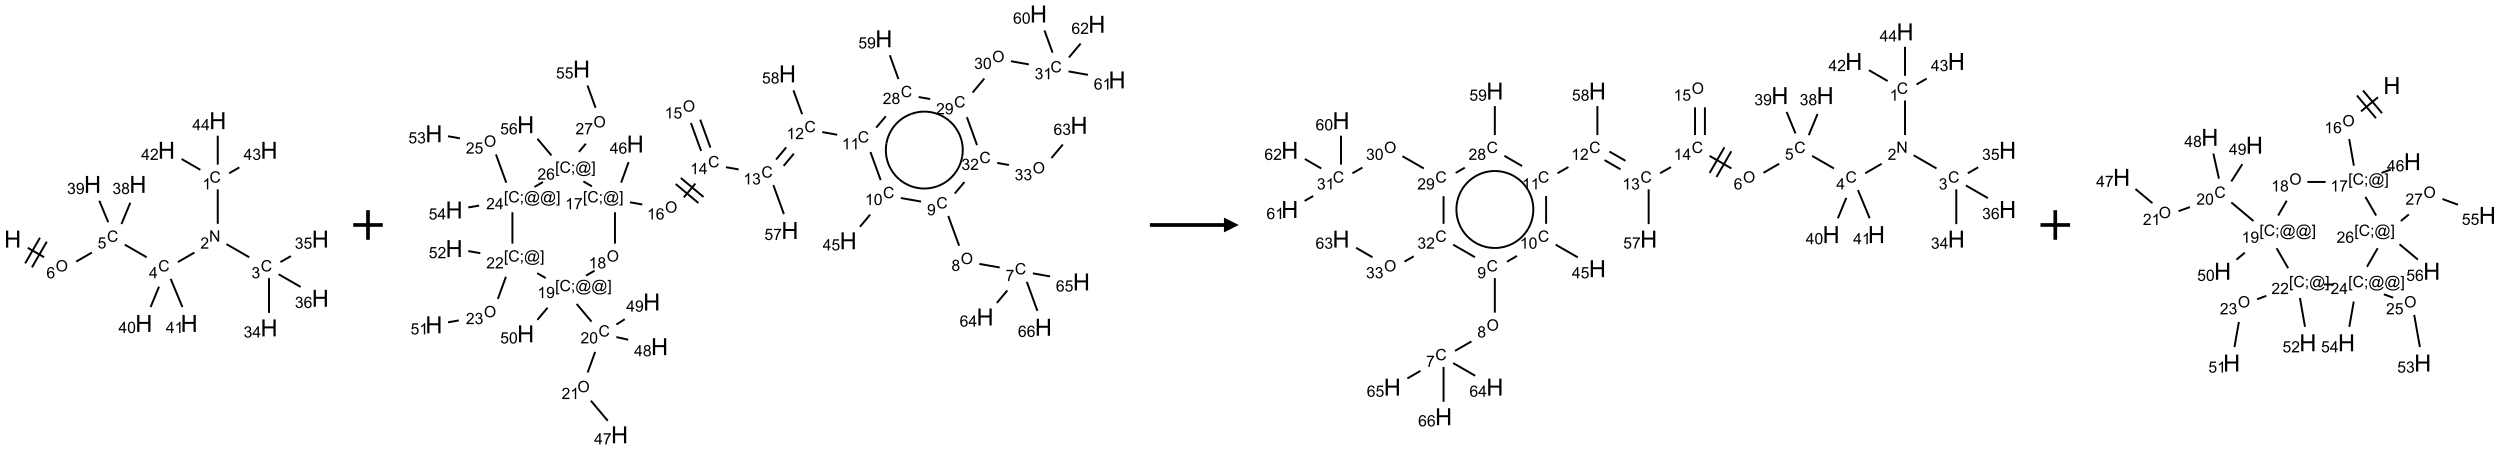 <?xml version="1.0" encoding="UTF-8"?>
<svg xmlns="http://www.w3.org/2000/svg" xmlns:xlink="http://www.w3.org/1999/xlink" width="1689" height="304" viewBox="0 0 1689 304">
<defs>
<g>
<g id="glyph-0-0">
<path d="M 2 0 L 2 -10 L 10 -10 L 10 0 Z M 2.25 -0.25 L 9.75 -0.25 L 9.75 -9.75 L 2.25 -9.75 Z M 2.25 -0.25 "/>
</g>
<g id="glyph-0-1">
<path d="M 1.281 0 L 1.281 -11.453 L 2.797 -11.453 L 2.797 -6.75 L 8.75 -6.75 L 8.75 -11.453 L 10.266 -11.453 L 10.266 0 L 8.75 0 L 8.75 -5.398 L 2.797 -5.398 L 2.797 0 Z M 1.281 0 "/>
</g>
<g id="glyph-1-0">
<path d="M 1.332 0 L 1.332 -6.668 L 6.668 -6.668 L 6.668 0 Z M 1.5 -0.168 L 6.5 -0.168 L 6.5 -6.5 L 1.5 -6.5 Z M 1.5 -0.168 "/>
</g>
<g id="glyph-1-1">
<path d="M 0.516 -3.719 C 0.516 -4.984 0.855 -5.977 1.535 -6.695 C 2.215 -7.414 3.094 -7.77 4.172 -7.77 C 4.875 -7.77 5.512 -7.602 6.078 -7.266 C 6.645 -6.93 7.074 -6.461 7.371 -5.855 C 7.668 -5.254 7.816 -4.57 7.816 -3.809 C 7.816 -3.035 7.66 -2.34 7.348 -1.73 C 7.035 -1.117 6.594 -0.656 6.02 -0.34 C 5.449 -0.027 4.828 0.129 4.168 0.129 C 3.449 0.129 2.805 -0.043 2.238 -0.391 C 1.672 -0.738 1.246 -1.211 0.953 -1.812 C 0.66 -2.414 0.516 -3.047 0.516 -3.719 Z M 1.559 -3.703 C 1.559 -2.781 1.805 -2.059 2.301 -1.527 C 2.793 -1 3.414 -0.734 4.16 -0.734 C 4.922 -0.734 5.547 -1 6.039 -1.535 C 6.531 -2.07 6.777 -2.828 6.777 -3.812 C 6.777 -4.434 6.672 -4.977 6.461 -5.441 C 6.25 -5.902 5.945 -6.262 5.539 -6.52 C 5.133 -6.773 4.68 -6.902 4.176 -6.902 C 3.461 -6.902 2.848 -6.656 2.332 -6.164 C 1.816 -5.672 1.559 -4.852 1.559 -3.703 Z M 1.559 -3.703 "/>
</g>
<g id="glyph-1-2">
<path d="M 5.309 -5.766 L 4.375 -5.691 C 4.293 -6.059 4.172 -6.328 4.02 -6.496 C 3.766 -6.762 3.453 -6.895 3.082 -6.895 C 2.785 -6.895 2.523 -6.812 2.297 -6.645 C 2 -6.43 1.77 -6.117 1.598 -5.703 C 1.43 -5.289 1.34 -4.703 1.332 -3.938 C 1.559 -4.281 1.836 -4.535 2.16 -4.703 C 2.488 -4.871 2.828 -4.953 3.188 -4.953 C 3.812 -4.953 4.344 -4.723 4.785 -4.262 C 5.223 -3.801 5.441 -3.207 5.441 -2.48 C 5.441 -2 5.34 -1.555 5.133 -1.145 C 4.926 -0.73 4.641 -0.418 4.281 -0.199 C 3.922 0.02 3.512 0.129 3.051 0.129 C 2.27 0.129 1.633 -0.156 1.141 -0.73 C 0.648 -1.305 0.402 -2.254 0.402 -3.574 C 0.402 -5.051 0.672 -6.121 1.219 -6.793 C 1.695 -7.375 2.336 -7.668 3.141 -7.668 C 3.742 -7.668 4.234 -7.5 4.617 -7.16 C 5 -6.824 5.23 -6.359 5.309 -5.766 Z M 1.48 -2.473 C 1.48 -2.152 1.547 -1.844 1.684 -1.547 C 1.82 -1.25 2.016 -1.027 2.262 -0.871 C 2.508 -0.719 2.766 -0.641 3.035 -0.641 C 3.434 -0.641 3.773 -0.801 4.059 -1.121 C 4.344 -1.441 4.484 -1.875 4.484 -2.422 C 4.484 -2.949 4.344 -3.367 4.062 -3.668 C 3.781 -3.973 3.426 -4.125 3 -4.125 C 2.578 -4.125 2.219 -3.973 1.922 -3.668 C 1.625 -3.363 1.48 -2.969 1.48 -2.473 Z M 1.48 -2.473 "/>
</g>
<g id="glyph-1-3">
<path d="M 6.27 -2.676 L 7.281 -2.422 C 7.07 -1.594 6.688 -0.961 6.137 -0.523 C 5.586 -0.086 4.914 0.129 4.121 0.129 C 3.297 0.129 2.629 -0.039 2.113 -0.371 C 1.598 -0.707 1.203 -1.191 0.934 -1.828 C 0.664 -2.465 0.531 -3.145 0.531 -3.875 C 0.531 -4.672 0.684 -5.363 0.988 -5.957 C 1.293 -6.547 1.723 -6.996 2.285 -7.305 C 2.844 -7.613 3.461 -7.766 4.137 -7.766 C 4.898 -7.766 5.543 -7.57 6.062 -7.184 C 6.582 -6.793 6.945 -6.246 7.152 -5.543 L 6.156 -5.309 C 5.98 -5.863 5.723 -6.266 5.387 -6.52 C 5.051 -6.773 4.625 -6.902 4.113 -6.902 C 3.527 -6.902 3.039 -6.762 2.645 -6.48 C 2.25 -6.199 1.973 -5.82 1.812 -5.348 C 1.652 -4.871 1.574 -4.383 1.574 -3.879 C 1.574 -3.23 1.668 -2.664 1.855 -2.18 C 2.047 -1.695 2.34 -1.332 2.738 -1.094 C 3.137 -0.855 3.57 -0.734 4.035 -0.734 C 4.602 -0.734 5.082 -0.898 5.473 -1.223 C 5.867 -1.551 6.133 -2.035 6.27 -2.676 Z M 6.27 -2.676 "/>
</g>
<g id="glyph-1-4">
<path d="M 0.441 -2 L 1.426 -2.082 C 1.5 -1.605 1.668 -1.242 1.934 -1.004 C 2.199 -0.762 2.52 -0.641 2.895 -0.641 C 3.348 -0.641 3.73 -0.812 4.043 -1.152 C 4.355 -1.492 4.512 -1.941 4.512 -2.504 C 4.512 -3.039 4.359 -3.461 4.059 -3.77 C 3.758 -4.078 3.367 -4.234 2.879 -4.234 C 2.578 -4.234 2.305 -4.164 2.062 -4.027 C 1.82 -3.891 1.629 -3.715 1.488 -3.496 L 0.609 -3.609 L 1.348 -7.531 L 5.145 -7.531 L 5.145 -6.637 L 2.098 -6.637 L 1.688 -4.582 C 2.145 -4.902 2.625 -5.062 3.129 -5.062 C 3.797 -5.062 4.359 -4.832 4.816 -4.371 C 5.277 -3.91 5.504 -3.312 5.504 -2.59 C 5.504 -1.898 5.305 -1.301 4.902 -0.797 C 4.41 -0.18 3.742 0.129 2.895 0.129 C 2.199 0.129 1.633 -0.062 1.195 -0.453 C 0.758 -0.844 0.504 -1.359 0.441 -2 Z M 0.441 -2 "/>
</g>
<g id="glyph-1-5">
<path d="M 3.449 0 L 3.449 -1.828 L 0.137 -1.828 L 0.137 -2.688 L 3.621 -7.637 L 4.387 -7.637 L 4.387 -2.688 L 5.418 -2.688 L 5.418 -1.828 L 4.387 -1.828 L 4.387 0 Z M 3.449 -2.688 L 3.449 -6.129 L 1.059 -2.688 Z M 3.449 -2.688 "/>
</g>
<g id="glyph-1-6">
<path d="M 0.812 0 L 0.812 -7.637 L 1.848 -7.637 L 5.859 -1.641 L 5.859 -7.637 L 6.828 -7.637 L 6.828 0 L 5.793 0 L 1.781 -6 L 1.781 0 Z M 0.812 0 "/>
</g>
<g id="glyph-1-7">
<path d="M 5.371 -0.902 L 5.371 0 L 0.324 0 C 0.316 -0.227 0.352 -0.441 0.434 -0.652 C 0.562 -0.996 0.766 -1.332 1.051 -1.668 C 1.332 -2 1.742 -2.387 2.277 -2.824 C 3.105 -3.504 3.668 -4.043 3.957 -4.441 C 4.25 -4.84 4.395 -5.215 4.395 -5.566 C 4.395 -5.938 4.262 -6.254 3.996 -6.508 C 3.73 -6.762 3.387 -6.891 2.957 -6.891 C 2.508 -6.891 2.145 -6.754 1.875 -6.484 C 1.605 -6.215 1.469 -5.84 1.465 -5.359 L 0.5 -5.457 C 0.566 -6.176 0.812 -6.727 1.246 -7.102 C 1.676 -7.477 2.254 -7.668 2.98 -7.668 C 3.711 -7.668 4.293 -7.465 4.719 -7.059 C 5.145 -6.652 5.359 -6.148 5.359 -5.547 C 5.359 -5.242 5.297 -4.941 5.172 -4.645 C 5.047 -4.352 4.84 -4.039 4.551 -3.715 C 4.262 -3.387 3.777 -2.938 3.105 -2.371 C 2.543 -1.898 2.18 -1.578 2.02 -1.41 C 1.859 -1.242 1.73 -1.07 1.625 -0.902 Z M 5.371 -0.902 "/>
</g>
<g id="glyph-1-8">
<path d="M 3.973 0 L 3.035 0 L 3.035 -5.973 C 2.809 -5.758 2.516 -5.543 2.148 -5.328 C 1.781 -5.113 1.453 -4.953 1.16 -4.844 L 1.16 -5.75 C 1.684 -5.996 2.145 -6.297 2.535 -6.645 C 2.93 -6.996 3.207 -7.336 3.371 -7.668 L 3.973 -7.668 Z M 3.973 0 "/>
</g>
<g id="glyph-1-9">
<path d="M 0.449 -2.016 L 1.387 -2.141 C 1.492 -1.609 1.676 -1.227 1.934 -0.992 C 2.191 -0.758 2.508 -0.641 2.879 -0.641 C 3.32 -0.641 3.695 -0.793 3.996 -1.098 C 4.301 -1.402 4.453 -1.781 4.453 -2.234 C 4.453 -2.664 4.312 -3.02 4.031 -3.301 C 3.75 -3.578 3.391 -3.719 2.957 -3.719 C 2.781 -3.719 2.562 -3.684 2.297 -3.613 L 2.402 -4.438 C 2.465 -4.43 2.516 -4.426 2.551 -4.426 C 2.949 -4.426 3.312 -4.531 3.629 -4.738 C 3.949 -4.949 4.109 -5.27 4.109 -5.703 C 4.109 -6.047 3.992 -6.332 3.762 -6.559 C 3.527 -6.785 3.227 -6.895 2.859 -6.895 C 2.496 -6.895 2.191 -6.781 1.949 -6.551 C 1.707 -6.324 1.547 -5.98 1.48 -5.52 L 0.543 -5.688 C 0.656 -6.316 0.918 -6.805 1.324 -7.148 C 1.73 -7.492 2.234 -7.668 2.84 -7.668 C 3.254 -7.668 3.641 -7.578 3.988 -7.398 C 4.34 -7.219 4.609 -6.977 4.793 -6.668 C 4.98 -6.359 5.074 -6.031 5.074 -5.684 C 5.074 -5.352 4.984 -5.051 4.809 -4.781 C 4.629 -4.512 4.367 -4.297 4.02 -4.137 C 4.473 -4.031 4.824 -3.816 5.074 -3.488 C 5.324 -3.16 5.449 -2.75 5.449 -2.254 C 5.449 -1.59 5.203 -1.023 4.719 -0.559 C 4.234 -0.098 3.617 0.137 2.875 0.137 C 2.203 0.137 1.648 -0.062 1.207 -0.465 C 0.762 -0.863 0.512 -1.379 0.449 -2.016 Z M 0.449 -2.016 "/>
</g>
<g id="glyph-1-10">
<path d="M 0.441 -3.766 C 0.441 -4.668 0.535 -5.395 0.723 -5.945 C 0.906 -6.496 1.184 -6.922 1.551 -7.219 C 1.918 -7.516 2.375 -7.668 2.934 -7.668 C 3.344 -7.668 3.703 -7.586 4.012 -7.418 C 4.32 -7.254 4.574 -7.016 4.777 -6.707 C 4.977 -6.395 5.137 -6.016 5.25 -5.57 C 5.363 -5.125 5.422 -4.523 5.422 -3.766 C 5.422 -2.871 5.328 -2.148 5.145 -1.598 C 4.961 -1.047 4.688 -0.621 4.32 -0.32 C 3.953 -0.02 3.492 0.129 2.934 0.129 C 2.195 0.129 1.617 -0.133 1.199 -0.66 C 0.695 -1.297 0.441 -2.332 0.441 -3.766 Z M 1.406 -3.766 C 1.406 -2.512 1.555 -1.68 1.848 -1.262 C 2.141 -0.848 2.5 -0.641 2.934 -0.641 C 3.363 -0.641 3.727 -0.848 4.02 -1.266 C 4.312 -1.684 4.457 -2.516 4.457 -3.766 C 4.457 -5.023 4.312 -5.859 4.02 -6.27 C 3.727 -6.684 3.359 -6.891 2.922 -6.891 C 2.492 -6.891 2.148 -6.707 1.891 -6.344 C 1.566 -5.879 1.406 -5.02 1.406 -3.766 Z M 1.406 -3.766 "/>
</g>
<g id="glyph-1-11">
<path d="M 1.887 -4.141 C 1.496 -4.281 1.207 -4.484 1.02 -4.75 C 0.832 -5.016 0.738 -5.328 0.738 -5.699 C 0.738 -6.254 0.938 -6.719 1.34 -7.098 C 1.738 -7.477 2.27 -7.668 2.934 -7.668 C 3.598 -7.668 4.137 -7.473 4.543 -7.086 C 4.949 -6.699 5.152 -6.227 5.152 -5.672 C 5.152 -5.316 5.059 -5.008 4.871 -4.746 C 4.688 -4.484 4.406 -4.281 4.027 -4.141 C 4.496 -3.988 4.852 -3.742 5.098 -3.402 C 5.34 -3.062 5.465 -2.656 5.465 -2.184 C 5.465 -1.531 5.234 -0.98 4.77 -0.535 C 4.309 -0.09 3.703 0.129 2.949 0.129 C 2.195 0.129 1.586 -0.094 1.125 -0.539 C 0.664 -0.984 0.434 -1.543 0.434 -2.207 C 0.434 -2.703 0.559 -3.121 0.809 -3.457 C 1.062 -3.793 1.422 -4.02 1.887 -4.141 Z M 1.699 -5.73 C 1.699 -5.367 1.812 -5.074 2.047 -4.844 C 2.281 -4.613 2.582 -4.5 2.953 -4.5 C 3.312 -4.5 3.609 -4.613 3.84 -4.84 C 4.07 -5.066 4.188 -5.348 4.188 -5.676 C 4.188 -6.02 4.07 -6.309 3.832 -6.543 C 3.594 -6.777 3.297 -6.895 2.941 -6.895 C 2.586 -6.895 2.289 -6.781 2.051 -6.551 C 1.816 -6.324 1.699 -6.047 1.699 -5.73 Z M 1.395 -2.203 C 1.395 -1.938 1.461 -1.676 1.586 -1.426 C 1.711 -1.176 1.902 -0.984 2.152 -0.848 C 2.402 -0.711 2.672 -0.641 2.957 -0.641 C 3.406 -0.641 3.777 -0.785 4.066 -1.074 C 4.359 -1.363 4.504 -1.727 4.504 -2.172 C 4.504 -2.625 4.355 -2.996 4.055 -3.293 C 3.754 -3.586 3.379 -3.734 2.926 -3.734 C 2.484 -3.734 2.121 -3.59 1.832 -3.297 C 1.543 -3.004 1.395 -2.641 1.395 -2.203 Z M 1.395 -2.203 "/>
</g>
<g id="glyph-1-12">
<path d="M 0.582 -1.766 L 1.484 -1.848 C 1.562 -1.426 1.707 -1.117 1.922 -0.926 C 2.137 -0.734 2.414 -0.641 2.75 -0.641 C 3.039 -0.641 3.289 -0.707 3.508 -0.84 C 3.727 -0.973 3.902 -1.148 4.043 -1.367 C 4.18 -1.586 4.297 -1.887 4.391 -2.262 C 4.484 -2.637 4.531 -3.016 4.531 -3.406 C 4.531 -3.449 4.531 -3.512 4.527 -3.594 C 4.34 -3.297 4.082 -3.055 3.758 -2.867 C 3.434 -2.68 3.082 -2.59 2.703 -2.59 C 2.07 -2.59 1.535 -2.816 1.098 -3.277 C 0.66 -3.734 0.441 -4.34 0.441 -5.09 C 0.441 -5.863 0.672 -6.484 1.129 -6.957 C 1.586 -7.43 2.156 -7.668 2.844 -7.668 C 3.34 -7.668 3.793 -7.531 4.207 -7.266 C 4.617 -7 4.93 -6.617 5.145 -6.121 C 5.355 -5.629 5.465 -4.91 5.465 -3.973 C 5.465 -2.996 5.359 -2.223 5.145 -1.645 C 4.934 -1.066 4.617 -0.625 4.199 -0.324 C 3.781 -0.02 3.293 0.129 2.73 0.129 C 2.133 0.129 1.645 -0.035 1.266 -0.367 C 0.887 -0.699 0.66 -1.164 0.582 -1.766 Z M 4.422 -5.137 C 4.422 -5.676 4.277 -6.102 3.992 -6.418 C 3.707 -6.734 3.359 -6.891 2.957 -6.891 C 2.543 -6.891 2.18 -6.719 1.871 -6.379 C 1.562 -6.039 1.406 -5.598 1.406 -5.059 C 1.406 -4.57 1.555 -4.176 1.848 -3.871 C 2.141 -3.566 2.5 -3.418 2.934 -3.418 C 3.367 -3.418 3.723 -3.57 4.004 -3.871 C 4.281 -4.176 4.422 -4.598 4.422 -5.137 Z M 4.422 -5.137 "/>
</g>
<g id="glyph-1-13">
<path d="M 0.504 -6.637 L 0.504 -7.535 L 5.449 -7.535 L 5.449 -6.809 C 4.961 -6.289 4.48 -5.602 4.004 -4.746 C 3.527 -3.887 3.156 -3.004 2.895 -2.098 C 2.707 -1.461 2.59 -0.762 2.535 0 L 1.574 0 C 1.582 -0.602 1.703 -1.328 1.926 -2.176 C 2.152 -3.027 2.477 -3.848 2.898 -4.637 C 3.32 -5.426 3.77 -6.094 4.246 -6.637 Z M 0.504 -6.637 "/>
</g>
<g id="glyph-1-14">
<path d="M 0.723 2.121 L 0.723 -7.637 L 2.793 -7.637 L 2.793 -6.859 L 1.66 -6.859 L 1.66 1.344 L 2.793 1.344 L 2.793 2.121 Z M 0.723 2.121 "/>
</g>
<g id="glyph-1-15">
<path d="M 0.949 -4.465 L 0.949 -5.531 L 2.016 -5.531 L 2.016 -4.465 Z M 0.949 0 L 0.949 -1.066 L 2.016 -1.066 L 2.016 0 C 2.016 0.391 1.945 0.711 1.809 0.949 C 1.668 1.191 1.449 1.379 1.145 1.512 L 0.887 1.109 C 1.082 1.023 1.23 0.895 1.324 0.727 C 1.418 0.559 1.469 0.316 1.48 0 Z M 0.949 0 "/>
</g>
<g id="glyph-1-16">
<path d="M 6.047 -0.848 C 5.82 -0.59 5.57 -0.379 5.289 -0.223 C 5.008 -0.062 4.73 0.016 4.449 0.016 C 4.141 0.016 3.84 -0.074 3.547 -0.254 C 3.254 -0.434 3.02 -0.715 2.836 -1.09 C 2.652 -1.465 2.562 -1.875 2.562 -2.324 C 2.562 -2.875 2.703 -3.43 2.988 -3.98 C 3.27 -4.535 3.621 -4.953 4.043 -5.23 C 4.461 -5.508 4.871 -5.645 5.266 -5.645 C 5.566 -5.645 5.855 -5.566 6.129 -5.41 C 6.402 -5.25 6.641 -5.012 6.84 -4.688 L 7.016 -5.496 L 7.949 -5.496 L 7.199 -2 C 7.094 -1.516 7.043 -1.246 7.043 -1.191 C 7.043 -1.098 7.078 -1.02 7.148 -0.949 C 7.219 -0.883 7.305 -0.848 7.406 -0.848 C 7.59 -0.848 7.832 -0.953 8.129 -1.168 C 8.527 -1.445 8.84 -1.816 9.07 -2.285 C 9.301 -2.75 9.418 -3.234 9.418 -3.73 C 9.418 -4.309 9.27 -4.852 8.973 -5.355 C 8.676 -5.859 8.23 -6.262 7.645 -6.562 C 7.055 -6.863 6.406 -7.016 5.691 -7.016 C 4.879 -7.016 4.137 -6.824 3.465 -6.445 C 2.793 -6.066 2.273 -5.52 1.902 -4.809 C 1.535 -4.098 1.348 -3.34 1.348 -2.527 C 1.348 -1.676 1.535 -0.941 1.902 -0.328 C 2.273 0.285 2.809 0.742 3.508 1.035 C 4.207 1.328 4.984 1.473 5.832 1.473 C 6.742 1.473 7.504 1.32 8.121 1.016 C 8.734 0.711 9.195 0.34 9.5 -0.098 L 10.441 -0.098 C 10.266 0.266 9.961 0.637 9.531 1.016 C 9.102 1.395 8.59 1.695 7.996 1.914 C 7.402 2.133 6.688 2.246 5.848 2.246 C 5.078 2.246 4.367 2.145 3.715 1.949 C 3.066 1.75 2.512 1.453 2.051 1.055 C 1.594 0.656 1.25 0.199 1.016 -0.316 C 0.723 -0.973 0.578 -1.684 0.578 -2.441 C 0.578 -3.289 0.75 -4.098 1.098 -4.863 C 1.523 -5.805 2.125 -6.527 2.902 -7.027 C 3.684 -7.527 4.629 -7.777 5.738 -7.777 C 6.602 -7.777 7.375 -7.602 8.059 -7.246 C 8.746 -6.895 9.285 -6.371 9.684 -5.672 C 10.02 -5.07 10.188 -4.418 10.188 -3.715 C 10.188 -2.707 9.832 -1.812 9.125 -1.031 C 8.492 -0.328 7.801 0.02 7.051 0.02 C 6.812 0.02 6.617 -0.016 6.473 -0.09 C 6.324 -0.16 6.215 -0.266 6.145 -0.402 C 6.102 -0.488 6.066 -0.637 6.047 -0.848 Z M 3.527 -2.262 C 3.527 -1.785 3.641 -1.414 3.863 -1.152 C 4.09 -0.887 4.348 -0.754 4.641 -0.754 C 4.836 -0.754 5.039 -0.812 5.254 -0.93 C 5.469 -1.047 5.676 -1.219 5.871 -1.449 C 6.066 -1.676 6.23 -1.969 6.355 -2.32 C 6.48 -2.672 6.543 -3.027 6.543 -3.379 C 6.543 -3.852 6.426 -4.219 6.191 -4.48 C 5.957 -4.738 5.672 -4.871 5.332 -4.871 C 5.109 -4.871 4.902 -4.812 4.707 -4.699 C 4.512 -4.586 4.32 -4.406 4.137 -4.156 C 3.953 -3.906 3.805 -3.602 3.691 -3.246 C 3.582 -2.887 3.527 -2.559 3.527 -2.262 Z M 3.527 -2.262 "/>
</g>
<g id="glyph-1-17">
<path d="M 2.27 2.121 L 0.203 2.121 L 0.203 1.344 L 1.332 1.344 L 1.332 -6.859 L 0.203 -6.859 L 0.203 -7.637 L 2.27 -7.637 Z M 2.27 2.121 "/>
</g>
</g>
</defs>
<path fill="none" stroke-width="0.033" stroke-linecap="butt" stroke-linejoin="miter" stroke="rgb(0%, 0%, 0%)" stroke-opacity="1" stroke-miterlimit="10" d="M 0.255 2.147 L 0.532 2.307 " transform="matrix(40, 0, 0, 40, 8.547, 81.535)"/>
<path fill="none" stroke-width="0.033" stroke-linecap="butt" stroke-linejoin="miter" stroke="rgb(0%, 0%, 0%)" stroke-opacity="1" stroke-miterlimit="10" d="M 0.326 2.477 L 0.576 2.044 " transform="matrix(40, 0, 0, 40, 8.547, 81.535)"/>
<path fill="none" stroke-width="0.033" stroke-linecap="butt" stroke-linejoin="miter" stroke="rgb(0%, 0%, 0%)" stroke-opacity="1" stroke-miterlimit="10" d="M 0.211 2.41 L 0.461 1.977 " transform="matrix(40, 0, 0, 40, 8.547, 81.535)"/>
<path fill="none" stroke-width="0.033" stroke-linecap="butt" stroke-linejoin="miter" stroke="rgb(0%, 0%, 0%)" stroke-opacity="1" stroke-miterlimit="10" d="M 1.073 2.38 L 1.338 2.227 " transform="matrix(40, 0, 0, 40, 8.547, 81.535)"/>
<path fill="none" stroke-width="0.033" stroke-linecap="butt" stroke-linejoin="miter" stroke="rgb(0%, 0%, 0%)" stroke-opacity="1" stroke-miterlimit="10" d="M 1.894 2.094 L 2.264 2.307 " transform="matrix(40, 0, 0, 40, 8.547, 81.535)"/>
<path fill="none" stroke-width="0.033" stroke-linecap="butt" stroke-linejoin="miter" stroke="rgb(0%, 0%, 0%)" stroke-opacity="1" stroke-miterlimit="10" d="M 2.791 2.388 L 3.07 2.227 " transform="matrix(40, 0, 0, 40, 8.547, 81.535)"/>
<path fill="none" stroke-width="0.033" stroke-linecap="butt" stroke-linejoin="miter" stroke="rgb(0%, 0%, 0%)" stroke-opacity="1" stroke-miterlimit="10" d="M 3.464 1.742 L 3.464 1.159 " transform="matrix(40, 0, 0, 40, 8.547, 81.535)"/>
<path fill="none" stroke-width="0.033" stroke-linecap="butt" stroke-linejoin="miter" stroke="rgb(0%, 0%, 0%)" stroke-opacity="1" stroke-miterlimit="10" d="M 3.17 0.83 L 2.853 0.647 " transform="matrix(40, 0, 0, 40, 8.547, 81.535)"/>
<path fill="none" stroke-width="0.033" stroke-linecap="butt" stroke-linejoin="miter" stroke="rgb(0%, 0%, 0%)" stroke-opacity="1" stroke-miterlimit="10" d="M 3.657 0.888 L 3.829 0.789 " transform="matrix(40, 0, 0, 40, 8.547, 81.535)"/>
<path fill="none" stroke-width="0.033" stroke-linecap="butt" stroke-linejoin="miter" stroke="rgb(0%, 0%, 0%)" stroke-opacity="1" stroke-miterlimit="10" d="M 3.464 0.742 L 3.464 0.253 " transform="matrix(40, 0, 0, 40, 8.547, 81.535)"/>
<path fill="none" stroke-width="0.033" stroke-linecap="butt" stroke-linejoin="miter" stroke="rgb(0%, 0%, 0%)" stroke-opacity="1" stroke-miterlimit="10" d="M 3.61 2.084 L 3.996 2.307 " transform="matrix(40, 0, 0, 40, 8.547, 81.535)"/>
<path fill="none" stroke-width="0.033" stroke-linecap="butt" stroke-linejoin="miter" stroke="rgb(0%, 0%, 0%)" stroke-opacity="1" stroke-miterlimit="10" d="M 4.33 2.659 L 4.33 3.247 " transform="matrix(40, 0, 0, 40, 8.547, 81.535)"/>
<path fill="none" stroke-width="0.033" stroke-linecap="butt" stroke-linejoin="miter" stroke="rgb(0%, 0%, 0%)" stroke-opacity="1" stroke-miterlimit="10" d="M 4.523 2.388 L 4.7 2.287 " transform="matrix(40, 0, 0, 40, 8.547, 81.535)"/>
<path fill="none" stroke-width="0.033" stroke-linecap="butt" stroke-linejoin="miter" stroke="rgb(0%, 0%, 0%)" stroke-opacity="1" stroke-miterlimit="10" d="M 4.492 2.594 L 4.864 2.808 " transform="matrix(40, 0, 0, 40, 8.547, 81.535)"/>
<path fill="none" stroke-width="0.033" stroke-linecap="butt" stroke-linejoin="miter" stroke="rgb(0%, 0%, 0%)" stroke-opacity="1" stroke-miterlimit="10" d="M 2.472 2.804 L 2.33 3.148 " transform="matrix(40, 0, 0, 40, 8.547, 81.535)"/>
<path fill="none" stroke-width="0.033" stroke-linecap="butt" stroke-linejoin="miter" stroke="rgb(0%, 0%, 0%)" stroke-opacity="1" stroke-miterlimit="10" d="M 2.669 2.671 L 2.867 3.148 " transform="matrix(40, 0, 0, 40, 8.547, 81.535)"/>
<path fill="none" stroke-width="0.033" stroke-linecap="butt" stroke-linejoin="miter" stroke="rgb(0%, 0%, 0%)" stroke-opacity="1" stroke-miterlimit="10" d="M 1.838 1.745 L 1.987 1.386 " transform="matrix(40, 0, 0, 40, 8.547, 81.535)"/>
<path fill="none" stroke-width="0.033" stroke-linecap="butt" stroke-linejoin="miter" stroke="rgb(0%, 0%, 0%)" stroke-opacity="1" stroke-miterlimit="10" d="M 1.614 1.715 L 1.464 1.352 " transform="matrix(40, 0, 0, 40, 8.547, 81.535)"/>
<g fill="rgb(0%, 0%, 0%)" fill-opacity="1">
<use xlink:href="#glyph-0-1" x="2.773" y="167.262"/>
</g>
<g fill="rgb(0%, 0%, 0%)" fill-opacity="1">
<use xlink:href="#glyph-1-1" x="37.609" y="183.383"/>
</g>
<g fill="rgb(0%, 0%, 0%)" fill-opacity="1">
<use xlink:href="#glyph-1-2" x="31.348" y="188.016"/>
</g>
<g fill="rgb(0%, 0%, 0%)" fill-opacity="1">
<use xlink:href="#glyph-1-3" x="72.234" y="163.379"/>
</g>
<g fill="rgb(0%, 0%, 0%)" fill-opacity="1">
<use xlink:href="#glyph-1-4" x="65.926" y="167.883"/>
</g>
<g fill="rgb(0%, 0%, 0%)" fill-opacity="1">
<use xlink:href="#glyph-1-3" x="106.879" y="183.379"/>
</g>
<g fill="rgb(0%, 0%, 0%)" fill-opacity="1">
<use xlink:href="#glyph-1-5" x="100.656" y="187.984"/>
</g>
<g fill="rgb(0%, 0%, 0%)" fill-opacity="1">
<use xlink:href="#glyph-1-6" x="141.238" y="163.246"/>
</g>
<g fill="rgb(0%, 0%, 0%)" fill-opacity="1">
<use xlink:href="#glyph-1-7" x="135.348" y="168.016"/>
</g>
<g fill="rgb(0%, 0%, 0%)" fill-opacity="1">
<use xlink:href="#glyph-1-3" x="141.52" y="123.379"/>
</g>
<g fill="rgb(0%, 0%, 0%)" fill-opacity="1">
<use xlink:href="#glyph-1-8" x="136.738" y="128.016"/>
</g>
<g fill="rgb(0%, 0%, 0%)" fill-opacity="1">
<use xlink:href="#glyph-0-1" x="106.699" y="107.262"/>
</g>
<g fill="rgb(0%, 0%, 0%)" fill-opacity="1">
<use xlink:href="#glyph-1-5" x="95.344" y="108.055"/>
<use xlink:href="#glyph-1-7" x="101.276" y="108.055"/>
</g>
<g fill="rgb(0%, 0%, 0%)" fill-opacity="1">
<use xlink:href="#glyph-0-1" x="175.98" y="107.262"/>
</g>
<g fill="rgb(0%, 0%, 0%)" fill-opacity="1">
<use xlink:href="#glyph-1-5" x="164.547" y="108.055"/>
<use xlink:href="#glyph-1-9" x="170.479" y="108.055"/>
</g>
<g fill="rgb(0%, 0%, 0%)" fill-opacity="1">
<use xlink:href="#glyph-0-1" x="141.34" y="87.262"/>
</g>
<g fill="rgb(0%, 0%, 0%)" fill-opacity="1">
<use xlink:href="#glyph-1-5" x="129.938" y="88.023"/>
<use xlink:href="#glyph-1-5" x="135.87" y="88.023"/>
</g>
<g fill="rgb(0%, 0%, 0%)" fill-opacity="1">
<use xlink:href="#glyph-1-3" x="176.16" y="183.379"/>
</g>
<g fill="rgb(0%, 0%, 0%)" fill-opacity="1">
<use xlink:href="#glyph-1-9" x="169.906" y="188.016"/>
</g>
<g fill="rgb(0%, 0%, 0%)" fill-opacity="1">
<use xlink:href="#glyph-0-1" x="175.98" y="227.262"/>
</g>
<g fill="rgb(0%, 0%, 0%)" fill-opacity="1">
<use xlink:href="#glyph-1-9" x="164.578" y="228.055"/>
<use xlink:href="#glyph-1-5" x="170.51" y="228.055"/>
</g>
<g fill="rgb(0%, 0%, 0%)" fill-opacity="1">
<use xlink:href="#glyph-0-1" x="210.621" y="167.262"/>
</g>
<g fill="rgb(0%, 0%, 0%)" fill-opacity="1">
<use xlink:href="#glyph-1-9" x="199.129" y="168.055"/>
<use xlink:href="#glyph-1-4" x="205.061" y="168.055"/>
</g>
<g fill="rgb(0%, 0%, 0%)" fill-opacity="1">
<use xlink:href="#glyph-0-1" x="210.621" y="207.262"/>
</g>
<g fill="rgb(0%, 0%, 0%)" fill-opacity="1">
<use xlink:href="#glyph-1-9" x="199.191" y="208.055"/>
<use xlink:href="#glyph-1-2" x="205.124" y="208.055"/>
</g>
<g fill="rgb(0%, 0%, 0%)" fill-opacity="1">
<use xlink:href="#glyph-0-1" x="91.391" y="224.219"/>
</g>
<g fill="rgb(0%, 0%, 0%)" fill-opacity="1">
<use xlink:href="#glyph-1-5" x="79.984" y="225.012"/>
<use xlink:href="#glyph-1-10" x="85.917" y="225.012"/>
</g>
<g fill="rgb(0%, 0%, 0%)" fill-opacity="1">
<use xlink:href="#glyph-0-1" x="122.004" y="224.219"/>
</g>
<g fill="rgb(0%, 0%, 0%)" fill-opacity="1">
<use xlink:href="#glyph-1-5" x="112.047" y="225.012"/>
<use xlink:href="#glyph-1-8" x="117.979" y="225.012"/>
</g>
<g fill="rgb(0%, 0%, 0%)" fill-opacity="1">
<use xlink:href="#glyph-0-1" x="87.363" y="130.309"/>
</g>
<g fill="rgb(0%, 0%, 0%)" fill-opacity="1">
<use xlink:href="#glyph-1-9" x="75.914" y="131.102"/>
<use xlink:href="#glyph-1-11" x="81.846" y="131.102"/>
</g>
<g fill="rgb(0%, 0%, 0%)" fill-opacity="1">
<use xlink:href="#glyph-0-1" x="56.75" y="130.309"/>
</g>
<g fill="rgb(0%, 0%, 0%)" fill-opacity="1">
<use xlink:href="#glyph-1-9" x="45.301" y="131.102"/>
<use xlink:href="#glyph-1-12" x="51.233" y="131.102"/>
</g>
<path fill="none" stroke-width="0.062" stroke-linecap="butt" stroke-linejoin="miter" stroke="rgb(0%, 0%, 0%)" stroke-opacity="1" stroke-miterlimit="10" d="M -0 0 L 0.5 0 M 0.25 -0.25 L 0.25 0.25 " transform="matrix(40, 0, 0, 40, 238.617, 152)"/>
<path fill="none" stroke-width="0.033" stroke-linecap="butt" stroke-linejoin="miter" stroke="rgb(0%, 0%, 0%)" stroke-opacity="1" stroke-miterlimit="10" d="M 9.557 4.281 L 9.214 4.221 " transform="matrix(40, 0, 0, 40, 293.113, 9.471)"/>
<path fill="none" stroke-width="0.033" stroke-linecap="butt" stroke-linejoin="miter" stroke="rgb(0%, 0%, 0%)" stroke-opacity="1" stroke-miterlimit="10" d="M 8.872 3.914 L 8.688 3.41 " transform="matrix(40, 0, 0, 40, 293.113, 9.471)"/>
<path fill="none" stroke-width="0.033" stroke-linecap="butt" stroke-linejoin="miter" stroke="rgb(0%, 0%, 0%)" stroke-opacity="1" stroke-miterlimit="10" d="M 8.229 3.168 L 7.887 3.108 " transform="matrix(40, 0, 0, 40, 293.113, 9.471)"/>
<path fill="none" stroke-width="0.033" stroke-linecap="butt" stroke-linejoin="miter" stroke="rgb(0%, 0%, 0%)" stroke-opacity="1" stroke-miterlimit="10" d="M 7.369 3.388 L 7.197 3.593 " transform="matrix(40, 0, 0, 40, 293.113, 9.471)"/>
<path fill="none" stroke-width="0.033" stroke-linecap="butt" stroke-linejoin="miter" stroke="rgb(0%, 0%, 0%)" stroke-opacity="1" stroke-miterlimit="10" d="M 7.547 2.805 L 7.374 2.331 " transform="matrix(40, 0, 0, 40, 293.113, 9.471)"/>
<path fill="none" stroke-width="0.033" stroke-linecap="butt" stroke-linejoin="miter" stroke="rgb(0%, 0%, 0%)" stroke-opacity="1" stroke-miterlimit="10" d="M 6.812 2.039 L 6.56 1.994 " transform="matrix(40, 0, 0, 40, 293.113, 9.471)"/>
<path fill="none" stroke-width="0.033" stroke-linecap="butt" stroke-linejoin="miter" stroke="rgb(0%, 0%, 0%)" stroke-opacity="1" stroke-miterlimit="10" d="M 5.952 2.252 L 5.78 2.458 " transform="matrix(40, 0, 0, 40, 293.113, 9.471)"/>
<path fill="none" stroke-width="0.033" stroke-linecap="butt" stroke-linejoin="miter" stroke="rgb(0%, 0%, 0%)" stroke-opacity="1" stroke-miterlimit="10" d="M 6.08 2.359 L 5.908 2.565 " transform="matrix(40, 0, 0, 40, 293.113, 9.471)"/>
<path fill="none" stroke-width="0.033" stroke-linecap="butt" stroke-linejoin="miter" stroke="rgb(0%, 0%, 0%)" stroke-opacity="1" stroke-miterlimit="10" d="M 5.148 2.625 L 4.933 2.587 " transform="matrix(40, 0, 0, 40, 293.113, 9.471)"/>
<path fill="none" stroke-width="0.033" stroke-linecap="butt" stroke-linejoin="miter" stroke="rgb(0%, 0%, 0%)" stroke-opacity="1" stroke-miterlimit="10" d="M 4.671 2.256 L 4.499 1.784 " transform="matrix(40, 0, 0, 40, 293.113, 9.471)"/>
<path fill="none" stroke-width="0.033" stroke-linecap="butt" stroke-linejoin="miter" stroke="rgb(0%, 0%, 0%)" stroke-opacity="1" stroke-miterlimit="10" d="M 4.514 2.313 L 4.342 1.841 " transform="matrix(40, 0, 0, 40, 293.113, 9.471)"/>
<path fill="none" stroke-width="0.033" stroke-linecap="butt" stroke-linejoin="miter" stroke="rgb(0%, 0%, 0%)" stroke-opacity="1" stroke-miterlimit="10" d="M 4.417 2.864 L 4.222 3.097 " transform="matrix(40, 0, 0, 40, 293.113, 9.471)"/>
<path fill="none" stroke-width="0.033" stroke-linecap="butt" stroke-linejoin="miter" stroke="rgb(0%, 0%, 0%)" stroke-opacity="1" stroke-miterlimit="10" d="M 4.085 2.871 L 4.468 3.192 " transform="matrix(40, 0, 0, 40, 293.113, 9.471)"/>
<path fill="none" stroke-width="0.033" stroke-linecap="butt" stroke-linejoin="miter" stroke="rgb(0%, 0%, 0%)" stroke-opacity="1" stroke-miterlimit="10" d="M 4.171 2.769 L 4.554 3.09 " transform="matrix(40, 0, 0, 40, 293.113, 9.471)"/>
<path fill="none" stroke-width="0.033" stroke-linecap="butt" stroke-linejoin="miter" stroke="rgb(0%, 0%, 0%)" stroke-opacity="1" stroke-miterlimit="10" d="M 3.521 3.217 L 3.312 3.18 " transform="matrix(40, 0, 0, 40, 293.113, 9.471)"/>
<path fill="none" stroke-width="0.033" stroke-linecap="butt" stroke-linejoin="miter" stroke="rgb(0%, 0%, 0%)" stroke-opacity="1" stroke-miterlimit="10" d="M 3.163 2.849 L 3.289 2.502 " transform="matrix(40, 0, 0, 40, 293.113, 9.471)"/>
<path fill="none" stroke-width="0.033" stroke-linecap="butt" stroke-linejoin="miter" stroke="rgb(0%, 0%, 0%)" stroke-opacity="1" stroke-miterlimit="10" d="M 3.059 3.348 L 3.059 3.878 " transform="matrix(40, 0, 0, 40, 293.113, 9.471)"/>
<path fill="none" stroke-width="0.033" stroke-linecap="butt" stroke-linejoin="miter" stroke="rgb(0%, 0%, 0%)" stroke-opacity="1" stroke-miterlimit="10" d="M 2.714 4.335 L 2.57 4.418 " transform="matrix(40, 0, 0, 40, 293.113, 9.471)"/>
<path fill="none" stroke-width="0.033" stroke-linecap="butt" stroke-linejoin="miter" stroke="rgb(0%, 0%, 0%)" stroke-opacity="1" stroke-miterlimit="10" d="M 2.412 4.897 L 2.663 5.196 " transform="matrix(40, 0, 0, 40, 293.113, 9.471)"/>
<path fill="none" stroke-width="0.033" stroke-linecap="butt" stroke-linejoin="miter" stroke="rgb(0%, 0%, 0%)" stroke-opacity="1" stroke-miterlimit="10" d="M 2.724 5.707 L 2.598 6.055 " transform="matrix(40, 0, 0, 40, 293.113, 9.471)"/>
<path fill="none" stroke-width="0.033" stroke-linecap="butt" stroke-linejoin="miter" stroke="rgb(0%, 0%, 0%)" stroke-opacity="1" stroke-miterlimit="10" d="M 2.652 6.531 L 2.937 6.87 " transform="matrix(40, 0, 0, 40, 293.113, 9.471)"/>
<path fill="none" stroke-width="0.033" stroke-linecap="butt" stroke-linejoin="miter" stroke="rgb(0%, 0%, 0%)" stroke-opacity="1" stroke-miterlimit="10" d="M 3.082 5.456 L 3.283 5.501 " transform="matrix(40, 0, 0, 40, 293.113, 9.471)"/>
<path fill="none" stroke-width="0.033" stroke-linecap="butt" stroke-linejoin="miter" stroke="rgb(0%, 0%, 0%)" stroke-opacity="1" stroke-miterlimit="10" d="M 3.083 5.244 L 3.224 5.155 " transform="matrix(40, 0, 0, 40, 293.113, 9.471)"/>
<path fill="none" stroke-width="0.033" stroke-linecap="butt" stroke-linejoin="miter" stroke="rgb(0%, 0%, 0%)" stroke-opacity="1" stroke-miterlimit="10" d="M 1.921 4.96 L 1.749 5.165 " transform="matrix(40, 0, 0, 40, 293.113, 9.471)"/>
<path fill="none" stroke-width="0.033" stroke-linecap="butt" stroke-linejoin="miter" stroke="rgb(0%, 0%, 0%)" stroke-opacity="1" stroke-miterlimit="10" d="M 1.889 4.46 L 1.745 4.377 " transform="matrix(40, 0, 0, 40, 293.113, 9.471)"/>
<path fill="none" stroke-width="0.033" stroke-linecap="butt" stroke-linejoin="miter" stroke="rgb(0%, 0%, 0%)" stroke-opacity="1" stroke-miterlimit="10" d="M 1.217 4.438 L 1.081 4.812 " transform="matrix(40, 0, 0, 40, 293.113, 9.471)"/>
<path fill="none" stroke-width="0.033" stroke-linecap="butt" stroke-linejoin="miter" stroke="rgb(0%, 0%, 0%)" stroke-opacity="1" stroke-miterlimit="10" d="M 0.422 5.175 L 0.239 5.207 " transform="matrix(40, 0, 0, 40, 293.113, 9.471)"/>
<path fill="none" stroke-width="0.033" stroke-linecap="butt" stroke-linejoin="miter" stroke="rgb(0%, 0%, 0%)" stroke-opacity="1" stroke-miterlimit="10" d="M 0.785 4.04 L 0.581 4.004 " transform="matrix(40, 0, 0, 40, 293.113, 9.471)"/>
<path fill="none" stroke-width="0.033" stroke-linecap="butt" stroke-linejoin="miter" stroke="rgb(0%, 0%, 0%)" stroke-opacity="1" stroke-miterlimit="10" d="M 1.327 3.878 L 1.327 3.348 " transform="matrix(40, 0, 0, 40, 293.113, 9.471)"/>
<path fill="none" stroke-width="0.033" stroke-linecap="butt" stroke-linejoin="miter" stroke="rgb(0%, 0%, 0%)" stroke-opacity="1" stroke-miterlimit="10" d="M 1.223 2.849 L 1.049 2.372 " transform="matrix(40, 0, 0, 40, 293.113, 9.471)"/>
<path fill="none" stroke-width="0.033" stroke-linecap="butt" stroke-linejoin="miter" stroke="rgb(0%, 0%, 0%)" stroke-opacity="1" stroke-miterlimit="10" d="M 0.44 2.1 L 0.239 2.064 " transform="matrix(40, 0, 0, 40, 293.113, 9.471)"/>
<path fill="none" stroke-width="0.033" stroke-linecap="butt" stroke-linejoin="miter" stroke="rgb(0%, 0%, 0%)" stroke-opacity="1" stroke-miterlimit="10" d="M 0.765 3.235 L 0.581 3.267 " transform="matrix(40, 0, 0, 40, 293.113, 9.471)"/>
<path fill="none" stroke-width="0.033" stroke-linecap="butt" stroke-linejoin="miter" stroke="rgb(0%, 0%, 0%)" stroke-opacity="1" stroke-miterlimit="10" d="M 1.698 2.921 L 1.843 2.838 " transform="matrix(40, 0, 0, 40, 293.113, 9.471)"/>
<path fill="none" stroke-width="0.033" stroke-linecap="butt" stroke-linejoin="miter" stroke="rgb(0%, 0%, 0%)" stroke-opacity="1" stroke-miterlimit="10" d="M 2.525 2.827 L 2.67 2.911 " transform="matrix(40, 0, 0, 40, 293.113, 9.471)"/>
<path fill="none" stroke-width="0.033" stroke-linecap="butt" stroke-linejoin="miter" stroke="rgb(0%, 0%, 0%)" stroke-opacity="1" stroke-miterlimit="10" d="M 2.45 2.329 L 2.567 2.19 " transform="matrix(40, 0, 0, 40, 293.113, 9.471)"/>
<path fill="none" stroke-width="0.033" stroke-linecap="butt" stroke-linejoin="miter" stroke="rgb(0%, 0%, 0%)" stroke-opacity="1" stroke-miterlimit="10" d="M 2.731 1.583 L 2.595 1.207 " transform="matrix(40, 0, 0, 40, 293.113, 9.471)"/>
<path fill="none" stroke-width="0.033" stroke-linecap="butt" stroke-linejoin="miter" stroke="rgb(0%, 0%, 0%)" stroke-opacity="1" stroke-miterlimit="10" d="M 1.986 2.389 L 1.749 2.107 " transform="matrix(40, 0, 0, 40, 293.113, 9.471)"/>
<path fill="none" stroke-width="0.033" stroke-linecap="butt" stroke-linejoin="miter" stroke="rgb(0%, 0%, 0%)" stroke-opacity="1" stroke-miterlimit="10" d="M 5.734 2.889 L 5.912 3.379 " transform="matrix(40, 0, 0, 40, 293.113, 9.471)"/>
<path fill="none" stroke-width="0.033" stroke-linecap="butt" stroke-linejoin="miter" stroke="rgb(0%, 0%, 0%)" stroke-opacity="1" stroke-miterlimit="10" d="M 6.22 1.692 L 6.073 1.289 " transform="matrix(40, 0, 0, 40, 293.113, 9.471)"/>
<path fill="none" stroke-width="0.033" stroke-linecap="butt" stroke-linejoin="miter" stroke="rgb(0%, 0%, 0%)" stroke-opacity="1" stroke-miterlimit="10" d="M 7.471 1.919 L 7.633 1.727 " transform="matrix(40, 0, 0, 40, 293.113, 9.471)"/>
<path fill="none" stroke-width="0.033" stroke-linecap="butt" stroke-linejoin="miter" stroke="rgb(0%, 0%, 0%)" stroke-opacity="1" stroke-miterlimit="10" d="M 7.847 1.099 L 7.701 0.696 " transform="matrix(40, 0, 0, 40, 293.113, 9.471)"/>
<path fill="none" stroke-width="0.033" stroke-linecap="butt" stroke-linejoin="miter" stroke="rgb(0%, 0%, 0%)" stroke-opacity="1" stroke-miterlimit="10" d="M 8.188 1.402 L 8.383 1.436 " transform="matrix(40, 0, 0, 40, 293.113, 9.471)"/>
<path fill="none" stroke-width="0.033" stroke-linecap="butt" stroke-linejoin="miter" stroke="rgb(0%, 0%, 0%)" stroke-opacity="1" stroke-miterlimit="10" d="M 9.099 1.327 L 9.297 1.09 " transform="matrix(40, 0, 0, 40, 293.113, 9.471)"/>
<path fill="none" stroke-width="0.033" stroke-linecap="butt" stroke-linejoin="miter" stroke="rgb(0%, 0%, 0%)" stroke-opacity="1" stroke-miterlimit="10" d="M 9.747 0.797 L 10.05 0.851 " transform="matrix(40, 0, 0, 40, 293.113, 9.471)"/>
<path fill="none" stroke-width="0.033" stroke-linecap="butt" stroke-linejoin="miter" stroke="rgb(0%, 0%, 0%)" stroke-opacity="1" stroke-miterlimit="10" d="M 10.45 0.653 L 10.313 0.277 " transform="matrix(40, 0, 0, 40, 293.113, 9.471)"/>
<path fill="none" stroke-width="0.033" stroke-linecap="butt" stroke-linejoin="miter" stroke="rgb(0%, 0%, 0%)" stroke-opacity="1" stroke-miterlimit="10" d="M 10.719 0.969 L 11.047 1.027 " transform="matrix(40, 0, 0, 40, 293.113, 9.471)"/>
<path fill="none" stroke-width="0.033" stroke-linecap="butt" stroke-linejoin="miter" stroke="rgb(0%, 0%, 0%)" stroke-opacity="1" stroke-miterlimit="10" d="M 10.726 0.734 L 10.924 0.499 " transform="matrix(40, 0, 0, 40, 293.113, 9.471)"/>
<path fill="none" stroke-width="0.033" stroke-linecap="butt" stroke-linejoin="miter" stroke="rgb(0%, 0%, 0%)" stroke-opacity="1" stroke-miterlimit="10" d="M 9.003 1.742 L 9.174 2.213 " transform="matrix(40, 0, 0, 40, 293.113, 9.471)"/>
<path fill="none" stroke-width="0.033" stroke-linecap="butt" stroke-linejoin="miter" stroke="rgb(0%, 0%, 0%)" stroke-opacity="1" stroke-miterlimit="10" d="M 8.962 2.838 L 8.798 3.032 " transform="matrix(40, 0, 0, 40, 293.113, 9.471)"/>
<path fill="none" stroke-width="0.033" stroke-linecap="butt" stroke-linejoin="miter" stroke="rgb(0%, 0%, 0%)" stroke-opacity="1" stroke-miterlimit="10" d="M 9.515 2.515 L 9.713 2.55 " transform="matrix(40, 0, 0, 40, 293.113, 9.471)"/>
<path fill="none" stroke-width="0.033" stroke-linecap="butt" stroke-linejoin="miter" stroke="rgb(0%, 0%, 0%)" stroke-opacity="1" stroke-miterlimit="10" d="M 10.431 2.433 L 10.623 2.204 " transform="matrix(40, 0, 0, 40, 293.113, 9.471)"/>
<path fill="none" stroke-width="0.033" stroke-linecap="butt" stroke-linejoin="miter" stroke="rgb(0%, 0%, 0%)" stroke-opacity="1" stroke-miterlimit="10" d="M 9.686 4.669 L 9.509 4.88 " transform="matrix(40, 0, 0, 40, 293.113, 9.471)"/>
<path fill="none" stroke-width="0.033" stroke-linecap="butt" stroke-linejoin="miter" stroke="rgb(0%, 0%, 0%)" stroke-opacity="1" stroke-miterlimit="10" d="M 10.117 4.38 L 10.408 4.432 " transform="matrix(40, 0, 0, 40, 293.113, 9.471)"/>
<path fill="none" stroke-width="0.033" stroke-linecap="butt" stroke-linejoin="miter" stroke="rgb(0%, 0%, 0%)" stroke-opacity="1" stroke-miterlimit="10" d="M 10.015 4.523 L 10.194 5.014 " transform="matrix(40, 0, 0, 40, 293.113, 9.471)"/>
<path fill="none" stroke-width="0.033" stroke-linecap="butt" stroke-linejoin="miter" stroke="rgb(0%, 0%, 0%)" stroke-opacity="1" stroke-miterlimit="10" d="M 8.506 2.908 C 8.288 2.988 8.044 2.945 7.866 2.796 " transform="matrix(40, 0, 0, 40, 293.113, 9.471)"/>
<path fill="none" stroke-width="0.033" stroke-linecap="butt" stroke-linejoin="miter" stroke="rgb(0%, 0%, 0%)" stroke-opacity="1" stroke-miterlimit="10" d="M 8.923 2.411 C 8.883 2.639 8.724 2.829 8.506 2.908 " transform="matrix(40, 0, 0, 40, 293.113, 9.471)"/>
<path fill="none" stroke-width="0.033" stroke-linecap="butt" stroke-linejoin="miter" stroke="rgb(0%, 0%, 0%)" stroke-opacity="1" stroke-miterlimit="10" d="M 8.701 1.801 C 8.879 1.95 8.964 2.182 8.923 2.411 " transform="matrix(40, 0, 0, 40, 293.113, 9.471)"/>
<path fill="none" stroke-width="0.033" stroke-linecap="butt" stroke-linejoin="miter" stroke="rgb(0%, 0%, 0%)" stroke-opacity="1" stroke-miterlimit="10" d="M 8.062 1.688 C 8.28 1.608 8.523 1.651 8.701 1.801 " transform="matrix(40, 0, 0, 40, 293.113, 9.471)"/>
<path fill="none" stroke-width="0.033" stroke-linecap="butt" stroke-linejoin="miter" stroke="rgb(0%, 0%, 0%)" stroke-opacity="1" stroke-miterlimit="10" d="M 7.644 2.185 C 7.684 1.957 7.843 1.767 8.062 1.688 " transform="matrix(40, 0, 0, 40, 293.113, 9.471)"/>
<path fill="none" stroke-width="0.033" stroke-linecap="butt" stroke-linejoin="miter" stroke="rgb(0%, 0%, 0%)" stroke-opacity="1" stroke-miterlimit="10" d="M 7.866 2.796 C 7.688 2.647 7.604 2.414 7.644 2.185 " transform="matrix(40, 0, 0, 40, 293.113, 9.471)"/>
<g fill="rgb(0%, 0%, 0%)" fill-opacity="1">
<use xlink:href="#glyph-1-3" x="685.621" y="185.363"/>
</g>
<g fill="rgb(0%, 0%, 0%)" fill-opacity="1">
<use xlink:href="#glyph-1-13" x="679.371" y="189.871"/>
</g>
<g fill="rgb(0%, 0%, 0%)" fill-opacity="1">
<use xlink:href="#glyph-1-1" x="649.066" y="178.422"/>
</g>
<g fill="rgb(0%, 0%, 0%)" fill-opacity="1">
<use xlink:href="#glyph-1-11" x="642.785" y="183.051"/>
</g>
<g fill="rgb(0%, 0%, 0%)" fill-opacity="1">
<use xlink:href="#glyph-1-3" x="632.551" y="140.828"/>
</g>
<g fill="rgb(0%, 0%, 0%)" fill-opacity="1">
<use xlink:href="#glyph-1-12" x="626.281" y="145.465"/>
</g>
<g fill="rgb(0%, 0%, 0%)" fill-opacity="1">
<use xlink:href="#glyph-1-3" x="596.531" y="133.883"/>
</g>
<g fill="rgb(0%, 0%, 0%)" fill-opacity="1">
<use xlink:href="#glyph-1-8" x="584.371" y="138.52"/>
<use xlink:href="#glyph-1-10" x="590.303" y="138.52"/>
</g>
<g fill="rgb(0%, 0%, 0%)" fill-opacity="1">
<use xlink:href="#glyph-0-1" x="567.266" y="168.406"/>
</g>
<g fill="rgb(0%, 0%, 0%)" fill-opacity="1">
<use xlink:href="#glyph-1-5" x="555.773" y="169.168"/>
<use xlink:href="#glyph-1-4" x="561.706" y="169.168"/>
</g>
<g fill="rgb(0%, 0%, 0%)" fill-opacity="1">
<use xlink:href="#glyph-1-3" x="579.477" y="96.293"/>
</g>
<g fill="rgb(0%, 0%, 0%)" fill-opacity="1">
<use xlink:href="#glyph-1-8" x="568.766" y="100.93"/>
<use xlink:href="#glyph-1-8" x="574.698" y="100.93"/>
</g>
<g fill="rgb(0%, 0%, 0%)" fill-opacity="1">
<use xlink:href="#glyph-1-3" x="543.457" y="89.348"/>
</g>
<g fill="rgb(0%, 0%, 0%)" fill-opacity="1">
<use xlink:href="#glyph-1-8" x="531.352" y="93.984"/>
<use xlink:href="#glyph-1-7" x="537.284" y="93.984"/>
</g>
<g fill="rgb(0%, 0%, 0%)" fill-opacity="1">
<use xlink:href="#glyph-1-3" x="514.371" y="119.992"/>
</g>
<g fill="rgb(0%, 0%, 0%)" fill-opacity="1">
<use xlink:href="#glyph-1-8" x="502.188" y="124.625"/>
<use xlink:href="#glyph-1-9" x="508.12" y="124.625"/>
</g>
<g fill="rgb(0%, 0%, 0%)" fill-opacity="1">
<use xlink:href="#glyph-1-3" x="478.355" y="113.043"/>
</g>
<g fill="rgb(0%, 0%, 0%)" fill-opacity="1">
<use xlink:href="#glyph-1-8" x="466.199" y="117.68"/>
<use xlink:href="#glyph-1-5" x="472.132" y="117.68"/>
</g>
<g fill="rgb(0%, 0%, 0%)" fill-opacity="1">
<use xlink:href="#glyph-1-1" x="461.312" y="75.461"/>
</g>
<g fill="rgb(0%, 0%, 0%)" fill-opacity="1">
<use xlink:href="#glyph-1-8" x="449.055" y="80.094"/>
<use xlink:href="#glyph-1-4" x="454.987" y="80.094"/>
</g>
<g fill="rgb(0%, 0%, 0%)" fill-opacity="1">
<use xlink:href="#glyph-1-1" x="449.285" y="143.691"/>
</g>
<g fill="rgb(0%, 0%, 0%)" fill-opacity="1">
<use xlink:href="#glyph-1-8" x="437.09" y="148.324"/>
<use xlink:href="#glyph-1-2" x="443.022" y="148.324"/>
</g>
<g fill="rgb(0%, 0%, 0%)" fill-opacity="1">
<use xlink:href="#glyph-1-14" x="393.801" y="136.75"/>
<use xlink:href="#glyph-1-3" x="396.764" y="136.75"/>
<use xlink:href="#glyph-1-15" x="404.467" y="136.75"/>
<use xlink:href="#glyph-1-16" x="407.431" y="136.75"/>
<use xlink:href="#glyph-1-17" x="418.259" y="136.75"/>
</g>
<g fill="rgb(0%, 0%, 0%)" fill-opacity="1">
<use xlink:href="#glyph-1-8" x="381.812" y="141.375"/>
<use xlink:href="#glyph-1-13" x="387.745" y="141.375"/>
</g>
<g fill="rgb(0%, 0%, 0%)" fill-opacity="1">
<use xlink:href="#glyph-0-1" x="423.375" y="103.035"/>
</g>
<g fill="rgb(0%, 0%, 0%)" fill-opacity="1">
<use xlink:href="#glyph-1-5" x="411.949" y="103.828"/>
<use xlink:href="#glyph-1-2" x="417.882" y="103.828"/>
</g>
<g fill="rgb(0%, 0%, 0%)" fill-opacity="1">
<use xlink:href="#glyph-1-1" x="409.891" y="176.746"/>
</g>
<g fill="rgb(0%, 0%, 0%)" fill-opacity="1">
<use xlink:href="#glyph-1-8" x="397.676" y="181.375"/>
<use xlink:href="#glyph-1-11" x="403.608" y="181.375"/>
</g>
<g fill="rgb(0%, 0%, 0%)" fill-opacity="1">
<use xlink:href="#glyph-1-14" x="375.039" y="196.75"/>
<use xlink:href="#glyph-1-3" x="378.003" y="196.75"/>
<use xlink:href="#glyph-1-15" x="385.706" y="196.75"/>
<use xlink:href="#glyph-1-16" x="388.669" y="196.75"/>
<use xlink:href="#glyph-1-16" x="399.497" y="196.75"/>
<use xlink:href="#glyph-1-17" x="410.326" y="196.75"/>
</g>
<g fill="rgb(0%, 0%, 0%)" fill-opacity="1">
<use xlink:href="#glyph-1-8" x="363.035" y="201.375"/>
<use xlink:href="#glyph-1-12" x="368.967" y="201.375"/>
</g>
<g fill="rgb(0%, 0%, 0%)" fill-opacity="1">
<use xlink:href="#glyph-1-3" x="404.32" y="227.383"/>
</g>
<g fill="rgb(0%, 0%, 0%)" fill-opacity="1">
<use xlink:href="#glyph-1-7" x="392.164" y="232.02"/>
<use xlink:href="#glyph-1-10" x="398.096" y="232.02"/>
</g>
<g fill="rgb(0%, 0%, 0%)" fill-opacity="1">
<use xlink:href="#glyph-1-1" x="390.105" y="264.973"/>
</g>
<g fill="rgb(0%, 0%, 0%)" fill-opacity="1">
<use xlink:href="#glyph-1-7" x="379.379" y="269.605"/>
<use xlink:href="#glyph-1-8" x="385.311" y="269.605"/>
</g>
<g fill="rgb(0%, 0%, 0%)" fill-opacity="1">
<use xlink:href="#glyph-0-1" x="412.797" y="299.496"/>
</g>
<g fill="rgb(0%, 0%, 0%)" fill-opacity="1">
<use xlink:href="#glyph-1-5" x="401.363" y="300.254"/>
<use xlink:href="#glyph-1-13" x="407.296" y="300.254"/>
</g>
<g fill="rgb(0%, 0%, 0%)" fill-opacity="1">
<use xlink:href="#glyph-0-1" x="439.82" y="239.922"/>
</g>
<g fill="rgb(0%, 0%, 0%)" fill-opacity="1">
<use xlink:href="#glyph-1-5" x="428.371" y="240.715"/>
<use xlink:href="#glyph-1-11" x="434.303" y="240.715"/>
</g>
<g fill="rgb(0%, 0%, 0%)" fill-opacity="1">
<use xlink:href="#glyph-0-1" x="434.504" y="209.773"/>
</g>
<g fill="rgb(0%, 0%, 0%)" fill-opacity="1">
<use xlink:href="#glyph-1-5" x="423.055" y="210.566"/>
<use xlink:href="#glyph-1-12" x="428.987" y="210.566"/>
</g>
<g fill="rgb(0%, 0%, 0%)" fill-opacity="1">
<use xlink:href="#glyph-0-1" x="349.344" y="231.266"/>
</g>
<g fill="rgb(0%, 0%, 0%)" fill-opacity="1">
<use xlink:href="#glyph-1-4" x="337.934" y="232.059"/>
<use xlink:href="#glyph-1-10" x="343.866" y="232.059"/>
</g>
<g fill="rgb(0%, 0%, 0%)" fill-opacity="1">
<use xlink:href="#glyph-1-14" x="340.398" y="176.75"/>
<use xlink:href="#glyph-1-3" x="343.362" y="176.75"/>
<use xlink:href="#glyph-1-15" x="351.065" y="176.75"/>
<use xlink:href="#glyph-1-16" x="354.029" y="176.75"/>
<use xlink:href="#glyph-1-17" x="364.857" y="176.75"/>
</g>
<g fill="rgb(0%, 0%, 0%)" fill-opacity="1">
<use xlink:href="#glyph-1-7" x="328.488" y="181.375"/>
<use xlink:href="#glyph-1-7" x="334.421" y="181.375"/>
</g>
<g fill="rgb(0%, 0%, 0%)" fill-opacity="1">
<use xlink:href="#glyph-1-1" x="326.93" y="214.332"/>
</g>
<g fill="rgb(0%, 0%, 0%)" fill-opacity="1">
<use xlink:href="#glyph-1-7" x="314.73" y="218.965"/>
<use xlink:href="#glyph-1-9" x="320.663" y="218.965"/>
</g>
<g fill="rgb(0%, 0%, 0%)" fill-opacity="1">
<use xlink:href="#glyph-0-1" x="287.34" y="225.156"/>
</g>
<g fill="rgb(0%, 0%, 0%)" fill-opacity="1">
<use xlink:href="#glyph-1-4" x="277.379" y="225.949"/>
<use xlink:href="#glyph-1-8" x="283.311" y="225.949"/>
</g>
<g fill="rgb(0%, 0%, 0%)" fill-opacity="1">
<use xlink:href="#glyph-0-1" x="301.023" y="173.676"/>
</g>
<g fill="rgb(0%, 0%, 0%)" fill-opacity="1">
<use xlink:href="#glyph-1-4" x="289.664" y="174.469"/>
<use xlink:href="#glyph-1-7" x="295.596" y="174.469"/>
</g>
<g fill="rgb(0%, 0%, 0%)" fill-opacity="1">
<use xlink:href="#glyph-1-14" x="340.398" y="136.75"/>
<use xlink:href="#glyph-1-3" x="343.362" y="136.75"/>
<use xlink:href="#glyph-1-15" x="351.065" y="136.75"/>
<use xlink:href="#glyph-1-16" x="354.029" y="136.75"/>
<use xlink:href="#glyph-1-16" x="364.857" y="136.75"/>
<use xlink:href="#glyph-1-17" x="375.685" y="136.75"/>
</g>
<g fill="rgb(0%, 0%, 0%)" fill-opacity="1">
<use xlink:href="#glyph-1-7" x="328.441" y="141.375"/>
<use xlink:href="#glyph-1-5" x="334.374" y="141.375"/>
</g>
<g fill="rgb(0%, 0%, 0%)" fill-opacity="1">
<use xlink:href="#glyph-1-1" x="326.93" y="99.156"/>
</g>
<g fill="rgb(0%, 0%, 0%)" fill-opacity="1">
<use xlink:href="#glyph-1-7" x="314.672" y="103.789"/>
<use xlink:href="#glyph-1-4" x="320.604" y="103.789"/>
</g>
<g fill="rgb(0%, 0%, 0%)" fill-opacity="1">
<use xlink:href="#glyph-0-1" x="287.34" y="96.09"/>
</g>
<g fill="rgb(0%, 0%, 0%)" fill-opacity="1">
<use xlink:href="#glyph-1-4" x="275.906" y="96.883"/>
<use xlink:href="#glyph-1-9" x="281.839" y="96.883"/>
</g>
<g fill="rgb(0%, 0%, 0%)" fill-opacity="1">
<use xlink:href="#glyph-0-1" x="301.023" y="147.57"/>
</g>
<g fill="rgb(0%, 0%, 0%)" fill-opacity="1">
<use xlink:href="#glyph-1-4" x="289.617" y="148.332"/>
<use xlink:href="#glyph-1-5" x="295.549" y="148.332"/>
</g>
<g fill="rgb(0%, 0%, 0%)" fill-opacity="1">
<use xlink:href="#glyph-1-14" x="375.039" y="116.75"/>
<use xlink:href="#glyph-1-3" x="378.003" y="116.75"/>
<use xlink:href="#glyph-1-15" x="385.706" y="116.75"/>
<use xlink:href="#glyph-1-16" x="388.669" y="116.75"/>
<use xlink:href="#glyph-1-17" x="399.497" y="116.75"/>
</g>
<g fill="rgb(0%, 0%, 0%)" fill-opacity="1">
<use xlink:href="#glyph-1-7" x="363.059" y="121.375"/>
<use xlink:href="#glyph-1-2" x="368.991" y="121.375"/>
</g>
<g fill="rgb(0%, 0%, 0%)" fill-opacity="1">
<use xlink:href="#glyph-1-1" x="400.961" y="86.102"/>
</g>
<g fill="rgb(0%, 0%, 0%)" fill-opacity="1">
<use xlink:href="#glyph-1-7" x="388.766" y="90.734"/>
<use xlink:href="#glyph-1-13" x="394.698" y="90.734"/>
</g>
<g fill="rgb(0%, 0%, 0%)" fill-opacity="1">
<use xlink:href="#glyph-0-1" x="387.086" y="52.395"/>
</g>
<g fill="rgb(0%, 0%, 0%)" fill-opacity="1">
<use xlink:href="#glyph-1-4" x="375.594" y="53.055"/>
<use xlink:href="#glyph-1-4" x="381.526" y="53.055"/>
</g>
<g fill="rgb(0%, 0%, 0%)" fill-opacity="1">
<use xlink:href="#glyph-0-1" x="349.344" y="89.98"/>
</g>
<g fill="rgb(0%, 0%, 0%)" fill-opacity="1">
<use xlink:href="#glyph-1-4" x="337.914" y="90.773"/>
<use xlink:href="#glyph-1-2" x="343.846" y="90.773"/>
</g>
<g fill="rgb(0%, 0%, 0%)" fill-opacity="1">
<use xlink:href="#glyph-0-1" x="527.871" y="161.461"/>
</g>
<g fill="rgb(0%, 0%, 0%)" fill-opacity="1">
<use xlink:href="#glyph-1-4" x="516.438" y="162.125"/>
<use xlink:href="#glyph-1-13" x="522.37" y="162.125"/>
</g>
<g fill="rgb(0%, 0%, 0%)" fill-opacity="1">
<use xlink:href="#glyph-0-1" x="526.223" y="55.645"/>
</g>
<g fill="rgb(0%, 0%, 0%)" fill-opacity="1">
<use xlink:href="#glyph-1-4" x="514.773" y="56.438"/>
<use xlink:href="#glyph-1-11" x="520.706" y="56.438"/>
</g>
<g fill="rgb(0%, 0%, 0%)" fill-opacity="1">
<use xlink:href="#glyph-1-3" x="608.562" y="65.652"/>
</g>
<g fill="rgb(0%, 0%, 0%)" fill-opacity="1">
<use xlink:href="#glyph-1-7" x="596.363" y="70.289"/>
<use xlink:href="#glyph-1-11" x="602.296" y="70.289"/>
</g>
<g fill="rgb(0%, 0%, 0%)" fill-opacity="1">
<use xlink:href="#glyph-0-1" x="591.328" y="31.949"/>
</g>
<g fill="rgb(0%, 0%, 0%)" fill-opacity="1">
<use xlink:href="#glyph-1-4" x="579.875" y="32.742"/>
<use xlink:href="#glyph-1-12" x="585.807" y="32.742"/>
</g>
<g fill="rgb(0%, 0%, 0%)" fill-opacity="1">
<use xlink:href="#glyph-1-3" x="644.578" y="72.598"/>
</g>
<g fill="rgb(0%, 0%, 0%)" fill-opacity="1">
<use xlink:href="#glyph-1-7" x="632.383" y="77.234"/>
<use xlink:href="#glyph-1-12" x="638.315" y="77.234"/>
</g>
<g fill="rgb(0%, 0%, 0%)" fill-opacity="1">
<use xlink:href="#glyph-1-1" x="670.309" y="41.961"/>
</g>
<g fill="rgb(0%, 0%, 0%)" fill-opacity="1">
<use xlink:href="#glyph-1-9" x="658.133" y="46.594"/>
<use xlink:href="#glyph-1-10" x="664.065" y="46.594"/>
</g>
<g fill="rgb(0%, 0%, 0%)" fill-opacity="1">
<use xlink:href="#glyph-1-3" x="709.684" y="48.902"/>
</g>
<g fill="rgb(0%, 0%, 0%)" fill-opacity="1">
<use xlink:href="#glyph-1-9" x="698.973" y="53.539"/>
<use xlink:href="#glyph-1-8" x="704.905" y="53.539"/>
</g>
<g fill="rgb(0%, 0%, 0%)" fill-opacity="1">
<use xlink:href="#glyph-0-1" x="695.824" y="15.199"/>
</g>
<g fill="rgb(0%, 0%, 0%)" fill-opacity="1">
<use xlink:href="#glyph-1-2" x="684.414" y="15.992"/>
<use xlink:href="#glyph-1-10" x="690.346" y="15.992"/>
</g>
<g fill="rgb(0%, 0%, 0%)" fill-opacity="1">
<use xlink:href="#glyph-0-1" x="748.895" y="59.73"/>
</g>
<g fill="rgb(0%, 0%, 0%)" fill-opacity="1">
<use xlink:href="#glyph-1-2" x="738.938" y="60.523"/>
<use xlink:href="#glyph-1-8" x="744.87" y="60.523"/>
</g>
<g fill="rgb(0%, 0%, 0%)" fill-opacity="1">
<use xlink:href="#glyph-0-1" x="735.215" y="22.145"/>
</g>
<g fill="rgb(0%, 0%, 0%)" fill-opacity="1">
<use xlink:href="#glyph-1-2" x="723.859" y="22.938"/>
<use xlink:href="#glyph-1-7" x="729.792" y="22.938"/>
</g>
<g fill="rgb(0%, 0%, 0%)" fill-opacity="1">
<use xlink:href="#glyph-1-3" x="661.637" y="110.188"/>
</g>
<g fill="rgb(0%, 0%, 0%)" fill-opacity="1">
<use xlink:href="#glyph-1-9" x="649.531" y="114.824"/>
<use xlink:href="#glyph-1-7" x="655.464" y="114.824"/>
</g>
<g fill="rgb(0%, 0%, 0%)" fill-opacity="1">
<use xlink:href="#glyph-1-1" x="697.668" y="117.137"/>
</g>
<g fill="rgb(0%, 0%, 0%)" fill-opacity="1">
<use xlink:href="#glyph-1-9" x="685.469" y="121.77"/>
<use xlink:href="#glyph-1-9" x="691.401" y="121.77"/>
</g>
<g fill="rgb(0%, 0%, 0%)" fill-opacity="1">
<use xlink:href="#glyph-0-1" x="723.184" y="90.375"/>
</g>
<g fill="rgb(0%, 0%, 0%)" fill-opacity="1">
<use xlink:href="#glyph-1-2" x="711.75" y="91.164"/>
<use xlink:href="#glyph-1-9" x="717.682" y="91.164"/>
</g>
<g fill="rgb(0%, 0%, 0%)" fill-opacity="1">
<use xlink:href="#glyph-0-1" x="659.73" y="219.887"/>
</g>
<g fill="rgb(0%, 0%, 0%)" fill-opacity="1">
<use xlink:href="#glyph-1-2" x="648.328" y="220.68"/>
<use xlink:href="#glyph-1-5" x="654.26" y="220.68"/>
</g>
<g fill="rgb(0%, 0%, 0%)" fill-opacity="1">
<use xlink:href="#glyph-0-1" x="724.836" y="196.191"/>
</g>
<g fill="rgb(0%, 0%, 0%)" fill-opacity="1">
<use xlink:href="#glyph-1-2" x="713.344" y="196.984"/>
<use xlink:href="#glyph-1-4" x="719.276" y="196.984"/>
</g>
<g fill="rgb(0%, 0%, 0%)" fill-opacity="1">
<use xlink:href="#glyph-0-1" x="699.125" y="226.832"/>
</g>
<g fill="rgb(0%, 0%, 0%)" fill-opacity="1">
<use xlink:href="#glyph-1-2" x="687.695" y="227.625"/>
<use xlink:href="#glyph-1-2" x="693.628" y="227.625"/>
</g>
<path fill-rule="nonzero" fill="rgb(0%, 0%, 0%)" fill-opacity="1" d="M 776.891 153.25 L 826.891 153.25 L 826.891 157 L 836.891 152 L 826.891 147 L 826.891 150.75 L 776.891 150.75 "/>
<path fill="none" stroke-width="0.033" stroke-linecap="butt" stroke-linejoin="miter" stroke="rgb(0%, 0%, 0%)" stroke-opacity="1" stroke-miterlimit="10" d="M 10.392 1.159 L 10.392 1.742 " transform="matrix(40, 0, 0, 40, 871.352, 21.539)"/>
<path fill="none" stroke-width="0.033" stroke-linecap="butt" stroke-linejoin="miter" stroke="rgb(0%, 0%, 0%)" stroke-opacity="1" stroke-miterlimit="10" d="M 10.538 2.084 L 10.924 2.307 " transform="matrix(40, 0, 0, 40, 871.352, 21.539)"/>
<path fill="none" stroke-width="0.033" stroke-linecap="butt" stroke-linejoin="miter" stroke="rgb(0%, 0%, 0%)" stroke-opacity="1" stroke-miterlimit="10" d="M 11.258 2.659 L 11.258 3.247 " transform="matrix(40, 0, 0, 40, 871.352, 21.539)"/>
<path fill="none" stroke-width="0.033" stroke-linecap="butt" stroke-linejoin="miter" stroke="rgb(0%, 0%, 0%)" stroke-opacity="1" stroke-miterlimit="10" d="M 11.452 2.388 L 11.628 2.287 " transform="matrix(40, 0, 0, 40, 871.352, 21.539)"/>
<path fill="none" stroke-width="0.033" stroke-linecap="butt" stroke-linejoin="miter" stroke="rgb(0%, 0%, 0%)" stroke-opacity="1" stroke-miterlimit="10" d="M 11.42 2.594 L 11.792 2.808 " transform="matrix(40, 0, 0, 40, 871.352, 21.539)"/>
<path fill="none" stroke-width="0.033" stroke-linecap="butt" stroke-linejoin="miter" stroke="rgb(0%, 0%, 0%)" stroke-opacity="1" stroke-miterlimit="10" d="M 9.998 2.227 L 9.72 2.388 " transform="matrix(40, 0, 0, 40, 871.352, 21.539)"/>
<path fill="none" stroke-width="0.033" stroke-linecap="butt" stroke-linejoin="miter" stroke="rgb(0%, 0%, 0%)" stroke-opacity="1" stroke-miterlimit="10" d="M 9.192 2.307 L 8.822 2.094 " transform="matrix(40, 0, 0, 40, 871.352, 21.539)"/>
<path fill="none" stroke-width="0.033" stroke-linecap="butt" stroke-linejoin="miter" stroke="rgb(0%, 0%, 0%)" stroke-opacity="1" stroke-miterlimit="10" d="M 8.266 2.227 L 8.001 2.38 " transform="matrix(40, 0, 0, 40, 871.352, 21.539)"/>
<path fill="none" stroke-width="0.033" stroke-linecap="butt" stroke-linejoin="miter" stroke="rgb(0%, 0%, 0%)" stroke-opacity="1" stroke-miterlimit="10" d="M 7.46 2.307 L 7.09 2.094 " transform="matrix(40, 0, 0, 40, 871.352, 21.539)"/>
<path fill="none" stroke-width="0.033" stroke-linecap="butt" stroke-linejoin="miter" stroke="rgb(0%, 0%, 0%)" stroke-opacity="1" stroke-miterlimit="10" d="M 7.342 1.95 L 7.092 2.383 " transform="matrix(40, 0, 0, 40, 871.352, 21.539)"/>
<path fill="none" stroke-width="0.033" stroke-linecap="butt" stroke-linejoin="miter" stroke="rgb(0%, 0%, 0%)" stroke-opacity="1" stroke-miterlimit="10" d="M 7.458 2.017 L 7.208 2.45 " transform="matrix(40, 0, 0, 40, 871.352, 21.539)"/>
<path fill="none" stroke-width="0.033" stroke-linecap="butt" stroke-linejoin="miter" stroke="rgb(0%, 0%, 0%)" stroke-opacity="1" stroke-miterlimit="10" d="M 6.438 2.283 L 6.255 2.388 " transform="matrix(40, 0, 0, 40, 871.352, 21.539)"/>
<path fill="none" stroke-width="0.033" stroke-linecap="butt" stroke-linejoin="miter" stroke="rgb(0%, 0%, 0%)" stroke-opacity="1" stroke-miterlimit="10" d="M 5.671 2.178 L 5.4 2.021 " transform="matrix(40, 0, 0, 40, 871.352, 21.539)"/>
<path fill="none" stroke-width="0.033" stroke-linecap="butt" stroke-linejoin="miter" stroke="rgb(0%, 0%, 0%)" stroke-opacity="1" stroke-miterlimit="10" d="M 5.587 2.322 L 5.317 2.166 " transform="matrix(40, 0, 0, 40, 871.352, 21.539)"/>
<path fill="none" stroke-width="0.033" stroke-linecap="butt" stroke-linejoin="miter" stroke="rgb(0%, 0%, 0%)" stroke-opacity="1" stroke-miterlimit="10" d="M 4.707 2.282 L 4.523 2.388 " transform="matrix(40, 0, 0, 40, 871.352, 21.539)"/>
<path fill="none" stroke-width="0.033" stroke-linecap="butt" stroke-linejoin="miter" stroke="rgb(0%, 0%, 0%)" stroke-opacity="1" stroke-miterlimit="10" d="M 4.33 2.772 L 4.33 3.242 " transform="matrix(40, 0, 0, 40, 871.352, 21.539)"/>
<path fill="none" stroke-width="0.033" stroke-linecap="butt" stroke-linejoin="miter" stroke="rgb(0%, 0%, 0%)" stroke-opacity="1" stroke-miterlimit="10" d="M 4.492 3.594 L 4.864 3.808 " transform="matrix(40, 0, 0, 40, 871.352, 21.539)"/>
<path fill="none" stroke-width="0.033" stroke-linecap="butt" stroke-linejoin="miter" stroke="rgb(0%, 0%, 0%)" stroke-opacity="1" stroke-miterlimit="10" d="M 3.838 3.784 L 3.669 3.882 " transform="matrix(40, 0, 0, 40, 871.352, 21.539)"/>
<path fill="none" stroke-width="0.033" stroke-linecap="butt" stroke-linejoin="miter" stroke="rgb(0%, 0%, 0%)" stroke-opacity="1" stroke-miterlimit="10" d="M 3.464 4.159 L 3.464 4.742 " transform="matrix(40, 0, 0, 40, 871.352, 21.539)"/>
<path fill="none" stroke-width="0.033" stroke-linecap="butt" stroke-linejoin="miter" stroke="rgb(0%, 0%, 0%)" stroke-opacity="1" stroke-miterlimit="10" d="M 3.069 5.228 L 2.791 5.388 " transform="matrix(40, 0, 0, 40, 871.352, 21.539)"/>
<path fill="none" stroke-width="0.033" stroke-linecap="butt" stroke-linejoin="miter" stroke="rgb(0%, 0%, 0%)" stroke-opacity="1" stroke-miterlimit="10" d="M 2.76 5.594 L 3.132 5.808 " transform="matrix(40, 0, 0, 40, 871.352, 21.539)"/>
<path fill="none" stroke-width="0.033" stroke-linecap="butt" stroke-linejoin="miter" stroke="rgb(0%, 0%, 0%)" stroke-opacity="1" stroke-miterlimit="10" d="M 2.208 5.725 L 1.987 5.853 " transform="matrix(40, 0, 0, 40, 871.352, 21.539)"/>
<path fill="none" stroke-width="0.033" stroke-linecap="butt" stroke-linejoin="miter" stroke="rgb(0%, 0%, 0%)" stroke-opacity="1" stroke-miterlimit="10" d="M 2.598 5.659 L 2.598 6.247 " transform="matrix(40, 0, 0, 40, 871.352, 21.539)"/>
<path fill="none" stroke-width="0.033" stroke-linecap="butt" stroke-linejoin="miter" stroke="rgb(0%, 0%, 0%)" stroke-opacity="1" stroke-miterlimit="10" d="M 3.128 3.806 L 2.76 3.594 " transform="matrix(40, 0, 0, 40, 871.352, 21.539)"/>
<path fill="none" stroke-width="0.033" stroke-linecap="butt" stroke-linejoin="miter" stroke="rgb(0%, 0%, 0%)" stroke-opacity="1" stroke-miterlimit="10" d="M 2.094 3.791 L 1.939 3.88 " transform="matrix(40, 0, 0, 40, 871.352, 21.539)"/>
<path fill="none" stroke-width="0.033" stroke-linecap="butt" stroke-linejoin="miter" stroke="rgb(0%, 0%, 0%)" stroke-opacity="1" stroke-miterlimit="10" d="M 1.398 3.807 L 1.121 3.647 " transform="matrix(40, 0, 0, 40, 871.352, 21.539)"/>
<path fill="none" stroke-width="0.033" stroke-linecap="butt" stroke-linejoin="miter" stroke="rgb(0%, 0%, 0%)" stroke-opacity="1" stroke-miterlimit="10" d="M 2.598 3.242 L 2.598 2.775 " transform="matrix(40, 0, 0, 40, 871.352, 21.539)"/>
<path fill="none" stroke-width="0.033" stroke-linecap="butt" stroke-linejoin="miter" stroke="rgb(0%, 0%, 0%)" stroke-opacity="1" stroke-miterlimit="10" d="M 2.264 2.307 L 1.904 2.1 " transform="matrix(40, 0, 0, 40, 871.352, 21.539)"/>
<path fill="none" stroke-width="0.033" stroke-linecap="butt" stroke-linejoin="miter" stroke="rgb(0%, 0%, 0%)" stroke-opacity="1" stroke-miterlimit="10" d="M 1.227 2.292 L 1.059 2.388 " transform="matrix(40, 0, 0, 40, 871.352, 21.539)"/>
<path fill="none" stroke-width="0.033" stroke-linecap="butt" stroke-linejoin="miter" stroke="rgb(0%, 0%, 0%)" stroke-opacity="1" stroke-miterlimit="10" d="M 0.866 2.242 L 0.866 1.753 " transform="matrix(40, 0, 0, 40, 871.352, 21.539)"/>
<path fill="none" stroke-width="0.033" stroke-linecap="butt" stroke-linejoin="miter" stroke="rgb(0%, 0%, 0%)" stroke-opacity="1" stroke-miterlimit="10" d="M 0.396 2.772 L 0.251 2.855 " transform="matrix(40, 0, 0, 40, 871.352, 21.539)"/>
<path fill="none" stroke-width="0.033" stroke-linecap="butt" stroke-linejoin="miter" stroke="rgb(0%, 0%, 0%)" stroke-opacity="1" stroke-miterlimit="10" d="M 0.532 2.307 L 0.255 2.147 " transform="matrix(40, 0, 0, 40, 871.352, 21.539)"/>
<path fill="none" stroke-width="0.033" stroke-linecap="butt" stroke-linejoin="miter" stroke="rgb(0%, 0%, 0%)" stroke-opacity="1" stroke-miterlimit="10" d="M 2.803 2.382 L 2.956 2.293 " transform="matrix(40, 0, 0, 40, 871.352, 21.539)"/>
<path fill="none" stroke-width="0.033" stroke-linecap="butt" stroke-linejoin="miter" stroke="rgb(0%, 0%, 0%)" stroke-opacity="1" stroke-miterlimit="10" d="M 3.626 2.094 L 3.924 2.266 " transform="matrix(40, 0, 0, 40, 871.352, 21.539)"/>
<path fill="none" stroke-width="0.033" stroke-linecap="butt" stroke-linejoin="miter" stroke="rgb(0%, 0%, 0%)" stroke-opacity="1" stroke-miterlimit="10" d="M 3.464 1.742 L 3.464 1.253 " transform="matrix(40, 0, 0, 40, 871.352, 21.539)"/>
<path fill="none" stroke-width="0.033" stroke-linecap="butt" stroke-linejoin="miter" stroke="rgb(0%, 0%, 0%)" stroke-opacity="1" stroke-miterlimit="10" d="M 5.196 1.742 L 5.196 1.253 " transform="matrix(40, 0, 0, 40, 871.352, 21.539)"/>
<path fill="none" stroke-width="0.033" stroke-linecap="butt" stroke-linejoin="miter" stroke="rgb(0%, 0%, 0%)" stroke-opacity="1" stroke-miterlimit="10" d="M 6.062 2.659 L 6.062 3.247 " transform="matrix(40, 0, 0, 40, 871.352, 21.539)"/>
<path fill="none" stroke-width="0.033" stroke-linecap="butt" stroke-linejoin="miter" stroke="rgb(0%, 0%, 0%)" stroke-opacity="1" stroke-miterlimit="10" d="M 7.012 1.742 L 7.012 1.275 " transform="matrix(40, 0, 0, 40, 871.352, 21.539)"/>
<path fill="none" stroke-width="0.033" stroke-linecap="butt" stroke-linejoin="miter" stroke="rgb(0%, 0%, 0%)" stroke-opacity="1" stroke-miterlimit="10" d="M 6.845 1.742 L 6.845 1.275 " transform="matrix(40, 0, 0, 40, 871.352, 21.539)"/>
<path fill="none" stroke-width="0.033" stroke-linecap="butt" stroke-linejoin="miter" stroke="rgb(0%, 0%, 0%)" stroke-opacity="1" stroke-miterlimit="10" d="M 8.766 1.745 L 8.915 1.386 " transform="matrix(40, 0, 0, 40, 871.352, 21.539)"/>
<path fill="none" stroke-width="0.033" stroke-linecap="butt" stroke-linejoin="miter" stroke="rgb(0%, 0%, 0%)" stroke-opacity="1" stroke-miterlimit="10" d="M 8.542 1.715 L 8.392 1.352 " transform="matrix(40, 0, 0, 40, 871.352, 21.539)"/>
<path fill="none" stroke-width="0.033" stroke-linecap="butt" stroke-linejoin="miter" stroke="rgb(0%, 0%, 0%)" stroke-opacity="1" stroke-miterlimit="10" d="M 9.4 2.804 L 9.258 3.148 " transform="matrix(40, 0, 0, 40, 871.352, 21.539)"/>
<path fill="none" stroke-width="0.033" stroke-linecap="butt" stroke-linejoin="miter" stroke="rgb(0%, 0%, 0%)" stroke-opacity="1" stroke-miterlimit="10" d="M 9.597 2.671 L 9.795 3.148 " transform="matrix(40, 0, 0, 40, 871.352, 21.539)"/>
<path fill="none" stroke-width="0.033" stroke-linecap="butt" stroke-linejoin="miter" stroke="rgb(0%, 0%, 0%)" stroke-opacity="1" stroke-miterlimit="10" d="M 10.098 0.83 L 9.782 0.647 " transform="matrix(40, 0, 0, 40, 871.352, 21.539)"/>
<path fill="none" stroke-width="0.033" stroke-linecap="butt" stroke-linejoin="miter" stroke="rgb(0%, 0%, 0%)" stroke-opacity="1" stroke-miterlimit="10" d="M 10.586 0.888 L 10.757 0.789 " transform="matrix(40, 0, 0, 40, 871.352, 21.539)"/>
<path fill="none" stroke-width="0.033" stroke-linecap="butt" stroke-linejoin="miter" stroke="rgb(0%, 0%, 0%)" stroke-opacity="1" stroke-miterlimit="10" d="M 10.392 0.742 L 10.392 0.253 " transform="matrix(40, 0, 0, 40, 871.352, 21.539)"/>
<path fill="none" stroke-width="0.033" stroke-linecap="butt" stroke-linejoin="miter" stroke="rgb(0%, 0%, 0%)" stroke-opacity="1" stroke-miterlimit="10" d="M 4.027 2.675 C 4.143 2.876 4.143 3.124 4.027 3.325 " transform="matrix(40, 0, 0, 40, 871.352, 21.539)"/>
<path fill="none" stroke-width="0.033" stroke-linecap="butt" stroke-linejoin="miter" stroke="rgb(0%, 0%, 0%)" stroke-opacity="1" stroke-miterlimit="10" d="M 3.464 2.35 C 3.696 2.35 3.911 2.474 4.027 2.675 " transform="matrix(40, 0, 0, 40, 871.352, 21.539)"/>
<path fill="none" stroke-width="0.033" stroke-linecap="butt" stroke-linejoin="miter" stroke="rgb(0%, 0%, 0%)" stroke-opacity="1" stroke-miterlimit="10" d="M 2.902 2.675 C 3.018 2.474 3.232 2.35 3.464 2.35 " transform="matrix(40, 0, 0, 40, 871.352, 21.539)"/>
<path fill="none" stroke-width="0.033" stroke-linecap="butt" stroke-linejoin="miter" stroke="rgb(0%, 0%, 0%)" stroke-opacity="1" stroke-miterlimit="10" d="M 2.902 3.325 C 2.786 3.124 2.786 2.876 2.902 2.675 " transform="matrix(40, 0, 0, 40, 871.352, 21.539)"/>
<path fill="none" stroke-width="0.033" stroke-linecap="butt" stroke-linejoin="miter" stroke="rgb(0%, 0%, 0%)" stroke-opacity="1" stroke-miterlimit="10" d="M 3.464 3.65 C 3.232 3.65 3.018 3.526 2.902 3.325 " transform="matrix(40, 0, 0, 40, 871.352, 21.539)"/>
<path fill="none" stroke-width="0.033" stroke-linecap="butt" stroke-linejoin="miter" stroke="rgb(0%, 0%, 0%)" stroke-opacity="1" stroke-miterlimit="10" d="M 4.027 3.325 C 3.911 3.526 3.696 3.65 3.464 3.65 " transform="matrix(40, 0, 0, 40, 871.352, 21.539)"/>
<g fill="rgb(0%, 0%, 0%)" fill-opacity="1">
<use xlink:href="#glyph-1-3" x="1281.449" y="63.383"/>
</g>
<g fill="rgb(0%, 0%, 0%)" fill-opacity="1">
<use xlink:href="#glyph-1-8" x="1276.672" y="68.02"/>
</g>
<g fill="rgb(0%, 0%, 0%)" fill-opacity="1">
<use xlink:href="#glyph-1-6" x="1281.168" y="103.25"/>
</g>
<g fill="rgb(0%, 0%, 0%)" fill-opacity="1">
<use xlink:href="#glyph-1-7" x="1275.277" y="108.02"/>
</g>
<g fill="rgb(0%, 0%, 0%)" fill-opacity="1">
<use xlink:href="#glyph-1-3" x="1316.094" y="123.383"/>
</g>
<g fill="rgb(0%, 0%, 0%)" fill-opacity="1">
<use xlink:href="#glyph-1-9" x="1309.84" y="128.02"/>
</g>
<g fill="rgb(0%, 0%, 0%)" fill-opacity="1">
<use xlink:href="#glyph-0-1" x="1315.914" y="167.266"/>
</g>
<g fill="rgb(0%, 0%, 0%)" fill-opacity="1">
<use xlink:href="#glyph-1-9" x="1304.512" y="168.059"/>
<use xlink:href="#glyph-1-5" x="1310.444" y="168.059"/>
</g>
<g fill="rgb(0%, 0%, 0%)" fill-opacity="1">
<use xlink:href="#glyph-0-1" x="1350.555" y="107.266"/>
</g>
<g fill="rgb(0%, 0%, 0%)" fill-opacity="1">
<use xlink:href="#glyph-1-9" x="1339.062" y="108.059"/>
<use xlink:href="#glyph-1-4" x="1344.995" y="108.059"/>
</g>
<g fill="rgb(0%, 0%, 0%)" fill-opacity="1">
<use xlink:href="#glyph-0-1" x="1350.555" y="147.266"/>
</g>
<g fill="rgb(0%, 0%, 0%)" fill-opacity="1">
<use xlink:href="#glyph-1-9" x="1339.125" y="148.059"/>
<use xlink:href="#glyph-1-2" x="1345.057" y="148.059"/>
</g>
<g fill="rgb(0%, 0%, 0%)" fill-opacity="1">
<use xlink:href="#glyph-1-3" x="1246.809" y="123.383"/>
</g>
<g fill="rgb(0%, 0%, 0%)" fill-opacity="1">
<use xlink:href="#glyph-1-5" x="1240.59" y="127.988"/>
</g>
<g fill="rgb(0%, 0%, 0%)" fill-opacity="1">
<use xlink:href="#glyph-1-3" x="1212.168" y="103.383"/>
</g>
<g fill="rgb(0%, 0%, 0%)" fill-opacity="1">
<use xlink:href="#glyph-1-4" x="1205.859" y="107.887"/>
</g>
<g fill="rgb(0%, 0%, 0%)" fill-opacity="1">
<use xlink:href="#glyph-1-1" x="1177.543" y="123.387"/>
</g>
<g fill="rgb(0%, 0%, 0%)" fill-opacity="1">
<use xlink:href="#glyph-1-2" x="1171.281" y="128.02"/>
</g>
<g fill="rgb(0%, 0%, 0%)" fill-opacity="1">
<use xlink:href="#glyph-1-3" x="1142.887" y="103.383"/>
</g>
<g fill="rgb(0%, 0%, 0%)" fill-opacity="1">
<use xlink:href="#glyph-1-8" x="1130.734" y="108.02"/>
<use xlink:href="#glyph-1-5" x="1136.667" y="108.02"/>
</g>
<g fill="rgb(0%, 0%, 0%)" fill-opacity="1">
<use xlink:href="#glyph-1-3" x="1108.246" y="123.383"/>
</g>
<g fill="rgb(0%, 0%, 0%)" fill-opacity="1">
<use xlink:href="#glyph-1-8" x="1096.062" y="128.02"/>
<use xlink:href="#glyph-1-9" x="1101.995" y="128.02"/>
</g>
<g fill="rgb(0%, 0%, 0%)" fill-opacity="1">
<use xlink:href="#glyph-1-3" x="1073.605" y="103.383"/>
</g>
<g fill="rgb(0%, 0%, 0%)" fill-opacity="1">
<use xlink:href="#glyph-1-8" x="1061.5" y="108.02"/>
<use xlink:href="#glyph-1-7" x="1067.432" y="108.02"/>
</g>
<g fill="rgb(0%, 0%, 0%)" fill-opacity="1">
<use xlink:href="#glyph-1-3" x="1038.965" y="123.383"/>
</g>
<g fill="rgb(0%, 0%, 0%)" fill-opacity="1">
<use xlink:href="#glyph-1-8" x="1028.254" y="128.02"/>
<use xlink:href="#glyph-1-8" x="1034.186" y="128.02"/>
</g>
<g fill="rgb(0%, 0%, 0%)" fill-opacity="1">
<use xlink:href="#glyph-1-3" x="1038.965" y="163.383"/>
</g>
<g fill="rgb(0%, 0%, 0%)" fill-opacity="1">
<use xlink:href="#glyph-1-8" x="1026.805" y="168.02"/>
<use xlink:href="#glyph-1-10" x="1032.737" y="168.02"/>
</g>
<g fill="rgb(0%, 0%, 0%)" fill-opacity="1">
<use xlink:href="#glyph-0-1" x="1073.426" y="187.266"/>
</g>
<g fill="rgb(0%, 0%, 0%)" fill-opacity="1">
<use xlink:href="#glyph-1-5" x="1061.934" y="188.027"/>
<use xlink:href="#glyph-1-4" x="1067.866" y="188.027"/>
</g>
<g fill="rgb(0%, 0%, 0%)" fill-opacity="1">
<use xlink:href="#glyph-1-3" x="1004.324" y="183.383"/>
</g>
<g fill="rgb(0%, 0%, 0%)" fill-opacity="1">
<use xlink:href="#glyph-1-12" x="998.055" y="188.02"/>
</g>
<g fill="rgb(0%, 0%, 0%)" fill-opacity="1">
<use xlink:href="#glyph-1-1" x="1004.34" y="223.387"/>
</g>
<g fill="rgb(0%, 0%, 0%)" fill-opacity="1">
<use xlink:href="#glyph-1-11" x="998.055" y="228.02"/>
</g>
<g fill="rgb(0%, 0%, 0%)" fill-opacity="1">
<use xlink:href="#glyph-1-3" x="969.684" y="243.383"/>
</g>
<g fill="rgb(0%, 0%, 0%)" fill-opacity="1">
<use xlink:href="#glyph-1-13" x="963.43" y="247.891"/>
</g>
<g fill="rgb(0%, 0%, 0%)" fill-opacity="1">
<use xlink:href="#glyph-0-1" x="1004.145" y="267.266"/>
</g>
<g fill="rgb(0%, 0%, 0%)" fill-opacity="1">
<use xlink:href="#glyph-1-2" x="992.742" y="268.059"/>
<use xlink:href="#glyph-1-5" x="998.674" y="268.059"/>
</g>
<g fill="rgb(0%, 0%, 0%)" fill-opacity="1">
<use xlink:href="#glyph-0-1" x="934.859" y="267.266"/>
</g>
<g fill="rgb(0%, 0%, 0%)" fill-opacity="1">
<use xlink:href="#glyph-1-2" x="923.371" y="268.059"/>
<use xlink:href="#glyph-1-4" x="929.303" y="268.059"/>
</g>
<g fill="rgb(0%, 0%, 0%)" fill-opacity="1">
<use xlink:href="#glyph-0-1" x="969.504" y="287.266"/>
</g>
<g fill="rgb(0%, 0%, 0%)" fill-opacity="1">
<use xlink:href="#glyph-1-2" x="958.074" y="288.059"/>
<use xlink:href="#glyph-1-2" x="964.007" y="288.059"/>
</g>
<g fill="rgb(0%, 0%, 0%)" fill-opacity="1">
<use xlink:href="#glyph-1-3" x="969.684" y="163.383"/>
</g>
<g fill="rgb(0%, 0%, 0%)" fill-opacity="1">
<use xlink:href="#glyph-1-9" x="957.578" y="168.02"/>
<use xlink:href="#glyph-1-7" x="963.51" y="168.02"/>
</g>
<g fill="rgb(0%, 0%, 0%)" fill-opacity="1">
<use xlink:href="#glyph-1-1" x="935.055" y="183.387"/>
</g>
<g fill="rgb(0%, 0%, 0%)" fill-opacity="1">
<use xlink:href="#glyph-1-9" x="922.855" y="188.02"/>
<use xlink:href="#glyph-1-9" x="928.788" y="188.02"/>
</g>
<g fill="rgb(0%, 0%, 0%)" fill-opacity="1">
<use xlink:href="#glyph-0-1" x="900.219" y="167.266"/>
</g>
<g fill="rgb(0%, 0%, 0%)" fill-opacity="1">
<use xlink:href="#glyph-1-2" x="888.785" y="168.059"/>
<use xlink:href="#glyph-1-9" x="894.717" y="168.059"/>
</g>
<g fill="rgb(0%, 0%, 0%)" fill-opacity="1">
<use xlink:href="#glyph-1-3" x="969.684" y="123.383"/>
</g>
<g fill="rgb(0%, 0%, 0%)" fill-opacity="1">
<use xlink:href="#glyph-1-7" x="957.484" y="128.02"/>
<use xlink:href="#glyph-1-12" x="963.417" y="128.02"/>
</g>
<g fill="rgb(0%, 0%, 0%)" fill-opacity="1">
<use xlink:href="#glyph-1-1" x="935.055" y="103.387"/>
</g>
<g fill="rgb(0%, 0%, 0%)" fill-opacity="1">
<use xlink:href="#glyph-1-9" x="922.883" y="108.02"/>
<use xlink:href="#glyph-1-10" x="928.815" y="108.02"/>
</g>
<g fill="rgb(0%, 0%, 0%)" fill-opacity="1">
<use xlink:href="#glyph-1-3" x="900.398" y="123.383"/>
</g>
<g fill="rgb(0%, 0%, 0%)" fill-opacity="1">
<use xlink:href="#glyph-1-9" x="889.691" y="128.02"/>
<use xlink:href="#glyph-1-8" x="895.624" y="128.02"/>
</g>
<g fill="rgb(0%, 0%, 0%)" fill-opacity="1">
<use xlink:href="#glyph-0-1" x="900.219" y="87.266"/>
</g>
<g fill="rgb(0%, 0%, 0%)" fill-opacity="1">
<use xlink:href="#glyph-1-2" x="888.812" y="88.059"/>
<use xlink:href="#glyph-1-10" x="894.745" y="88.059"/>
</g>
<g fill="rgb(0%, 0%, 0%)" fill-opacity="1">
<use xlink:href="#glyph-0-1" x="865.578" y="147.266"/>
</g>
<g fill="rgb(0%, 0%, 0%)" fill-opacity="1">
<use xlink:href="#glyph-1-2" x="855.621" y="148.059"/>
<use xlink:href="#glyph-1-8" x="861.553" y="148.059"/>
</g>
<g fill="rgb(0%, 0%, 0%)" fill-opacity="1">
<use xlink:href="#glyph-0-1" x="865.578" y="107.266"/>
</g>
<g fill="rgb(0%, 0%, 0%)" fill-opacity="1">
<use xlink:href="#glyph-1-2" x="854.223" y="108.059"/>
<use xlink:href="#glyph-1-7" x="860.155" y="108.059"/>
</g>
<g fill="rgb(0%, 0%, 0%)" fill-opacity="1">
<use xlink:href="#glyph-1-3" x="1004.324" y="103.383"/>
</g>
<g fill="rgb(0%, 0%, 0%)" fill-opacity="1">
<use xlink:href="#glyph-1-7" x="992.125" y="108.02"/>
<use xlink:href="#glyph-1-11" x="998.057" y="108.02"/>
</g>
<g fill="rgb(0%, 0%, 0%)" fill-opacity="1">
<use xlink:href="#glyph-0-1" x="1004.145" y="67.266"/>
</g>
<g fill="rgb(0%, 0%, 0%)" fill-opacity="1">
<use xlink:href="#glyph-1-4" x="992.691" y="68.059"/>
<use xlink:href="#glyph-1-12" x="998.624" y="68.059"/>
</g>
<g fill="rgb(0%, 0%, 0%)" fill-opacity="1">
<use xlink:href="#glyph-0-1" x="1073.426" y="67.266"/>
</g>
<g fill="rgb(0%, 0%, 0%)" fill-opacity="1">
<use xlink:href="#glyph-1-4" x="1061.977" y="68.059"/>
<use xlink:href="#glyph-1-11" x="1067.909" y="68.059"/>
</g>
<g fill="rgb(0%, 0%, 0%)" fill-opacity="1">
<use xlink:href="#glyph-0-1" x="1108.066" y="167.266"/>
</g>
<g fill="rgb(0%, 0%, 0%)" fill-opacity="1">
<use xlink:href="#glyph-1-4" x="1096.633" y="167.93"/>
<use xlink:href="#glyph-1-13" x="1102.565" y="167.93"/>
</g>
<g fill="rgb(0%, 0%, 0%)" fill-opacity="1">
<use xlink:href="#glyph-1-1" x="1142.902" y="63.387"/>
</g>
<g fill="rgb(0%, 0%, 0%)" fill-opacity="1">
<use xlink:href="#glyph-1-8" x="1130.645" y="68.02"/>
<use xlink:href="#glyph-1-4" x="1136.577" y="68.02"/>
</g>
<g fill="rgb(0%, 0%, 0%)" fill-opacity="1">
<use xlink:href="#glyph-0-1" x="1227.297" y="70.312"/>
</g>
<g fill="rgb(0%, 0%, 0%)" fill-opacity="1">
<use xlink:href="#glyph-1-9" x="1215.848" y="71.105"/>
<use xlink:href="#glyph-1-11" x="1221.78" y="71.105"/>
</g>
<g fill="rgb(0%, 0%, 0%)" fill-opacity="1">
<use xlink:href="#glyph-0-1" x="1196.684" y="70.312"/>
</g>
<g fill="rgb(0%, 0%, 0%)" fill-opacity="1">
<use xlink:href="#glyph-1-9" x="1185.234" y="71.105"/>
<use xlink:href="#glyph-1-12" x="1191.167" y="71.105"/>
</g>
<g fill="rgb(0%, 0%, 0%)" fill-opacity="1">
<use xlink:href="#glyph-0-1" x="1231.324" y="164.223"/>
</g>
<g fill="rgb(0%, 0%, 0%)" fill-opacity="1">
<use xlink:href="#glyph-1-5" x="1219.914" y="165.016"/>
<use xlink:href="#glyph-1-10" x="1225.846" y="165.016"/>
</g>
<g fill="rgb(0%, 0%, 0%)" fill-opacity="1">
<use xlink:href="#glyph-0-1" x="1261.938" y="164.223"/>
</g>
<g fill="rgb(0%, 0%, 0%)" fill-opacity="1">
<use xlink:href="#glyph-1-5" x="1251.977" y="165.016"/>
<use xlink:href="#glyph-1-8" x="1257.909" y="165.016"/>
</g>
<g fill="rgb(0%, 0%, 0%)" fill-opacity="1">
<use xlink:href="#glyph-0-1" x="1246.629" y="47.266"/>
</g>
<g fill="rgb(0%, 0%, 0%)" fill-opacity="1">
<use xlink:href="#glyph-1-5" x="1235.273" y="48.059"/>
<use xlink:href="#glyph-1-7" x="1241.206" y="48.059"/>
</g>
<g fill="rgb(0%, 0%, 0%)" fill-opacity="1">
<use xlink:href="#glyph-0-1" x="1315.914" y="47.266"/>
</g>
<g fill="rgb(0%, 0%, 0%)" fill-opacity="1">
<use xlink:href="#glyph-1-5" x="1304.48" y="48.059"/>
<use xlink:href="#glyph-1-9" x="1310.413" y="48.059"/>
</g>
<g fill="rgb(0%, 0%, 0%)" fill-opacity="1">
<use xlink:href="#glyph-0-1" x="1281.27" y="27.266"/>
</g>
<g fill="rgb(0%, 0%, 0%)" fill-opacity="1">
<use xlink:href="#glyph-1-5" x="1269.867" y="28.027"/>
<use xlink:href="#glyph-1-5" x="1275.799" y="28.027"/>
</g>
<path fill="none" stroke-width="0.062" stroke-linecap="butt" stroke-linejoin="miter" stroke="rgb(0%, 0%, 0%)" stroke-opacity="1" stroke-miterlimit="10" d="M 0 0 L 0.5 0 M 0.25 -0.25 L 0.25 0.25 " transform="matrix(40, 0, 0, 40, 1378.551, 152)"/>
<path fill="none" stroke-width="0.033" stroke-linecap="butt" stroke-linejoin="miter" stroke="rgb(0%, 0%, 0%)" stroke-opacity="1" stroke-miterlimit="10" d="M 4.33 0.197 L 4.043 0.437 " transform="matrix(40, 0, 0, 40, 1433.355, 57.805)"/>
<path fill="none" stroke-width="0.033" stroke-linecap="butt" stroke-linejoin="miter" stroke="rgb(0%, 0%, 0%)" stroke-opacity="1" stroke-miterlimit="10" d="M 3.975 0.168 L 4.296 0.551 " transform="matrix(40, 0, 0, 40, 1433.355, 57.805)"/>
<path fill="none" stroke-width="0.033" stroke-linecap="butt" stroke-linejoin="miter" stroke="rgb(0%, 0%, 0%)" stroke-opacity="1" stroke-miterlimit="10" d="M 4.077 0.083 L 4.398 0.466 " transform="matrix(40, 0, 0, 40, 1433.355, 57.805)"/>
<path fill="none" stroke-width="0.033" stroke-linecap="butt" stroke-linejoin="miter" stroke="rgb(0%, 0%, 0%)" stroke-opacity="1" stroke-miterlimit="10" d="M 3.844 0.903 L 3.923 1.353 " transform="matrix(40, 0, 0, 40, 1433.355, 57.805)"/>
<path fill="none" stroke-width="0.033" stroke-linecap="butt" stroke-linejoin="miter" stroke="rgb(0%, 0%, 0%)" stroke-opacity="1" stroke-miterlimit="10" d="M 4.39 1.475 L 4.547 1.418 " transform="matrix(40, 0, 0, 40, 1433.355, 57.805)"/>
<path fill="none" stroke-width="0.033" stroke-linecap="butt" stroke-linejoin="miter" stroke="rgb(0%, 0%, 0%)" stroke-opacity="1" stroke-miterlimit="10" d="M 3.446 1.628 L 3.138 1.628 " transform="matrix(40, 0, 0, 40, 1433.355, 57.805)"/>
<path fill="none" stroke-width="0.033" stroke-linecap="butt" stroke-linejoin="miter" stroke="rgb(0%, 0%, 0%)" stroke-opacity="1" stroke-miterlimit="10" d="M 2.789 1.944 L 2.644 2.195 " transform="matrix(40, 0, 0, 40, 1433.355, 57.805)"/>
<path fill="none" stroke-width="0.033" stroke-linecap="butt" stroke-linejoin="miter" stroke="rgb(0%, 0%, 0%)" stroke-opacity="1" stroke-miterlimit="10" d="M 2.227 2.288 L 1.853 1.974 " transform="matrix(40, 0, 0, 40, 1433.355, 57.805)"/>
<path fill="none" stroke-width="0.033" stroke-linecap="butt" stroke-linejoin="miter" stroke="rgb(0%, 0%, 0%)" stroke-opacity="1" stroke-miterlimit="10" d="M 1.153 2.052 L 0.962 2.121 " transform="matrix(40, 0, 0, 40, 1433.355, 57.805)"/>
<path fill="none" stroke-width="0.033" stroke-linecap="butt" stroke-linejoin="miter" stroke="rgb(0%, 0%, 0%)" stroke-opacity="1" stroke-miterlimit="10" d="M 0.521 1.987 L 0.234 1.747 " transform="matrix(40, 0, 0, 40, 1433.355, 57.805)"/>
<path fill="none" stroke-width="0.033" stroke-linecap="butt" stroke-linejoin="miter" stroke="rgb(0%, 0%, 0%)" stroke-opacity="1" stroke-miterlimit="10" d="M 1.644 1.573 L 1.55 1.148 " transform="matrix(40, 0, 0, 40, 1433.355, 57.805)"/>
<path fill="none" stroke-width="0.033" stroke-linecap="butt" stroke-linejoin="miter" stroke="rgb(0%, 0%, 0%)" stroke-opacity="1" stroke-miterlimit="10" d="M 1.853 1.62 L 2.039 1.327 " transform="matrix(40, 0, 0, 40, 1433.355, 57.805)"/>
<path fill="none" stroke-width="0.033" stroke-linecap="butt" stroke-linejoin="miter" stroke="rgb(0%, 0%, 0%)" stroke-opacity="1" stroke-miterlimit="10" d="M 2.081 2.822 L 1.94 2.94 " transform="matrix(40, 0, 0, 40, 1433.355, 57.805)"/>
<path fill="none" stroke-width="0.033" stroke-linecap="butt" stroke-linejoin="miter" stroke="rgb(0%, 0%, 0%)" stroke-opacity="1" stroke-miterlimit="10" d="M 2.618 2.747 L 2.813 3.085 " transform="matrix(40, 0, 0, 40, 1433.355, 57.805)"/>
<path fill="none" stroke-width="0.033" stroke-linecap="butt" stroke-linejoin="miter" stroke="rgb(0%, 0%, 0%)" stroke-opacity="1" stroke-miterlimit="10" d="M 2.444 3.552 L 2.288 3.609 " transform="matrix(40, 0, 0, 40, 1433.355, 57.805)"/>
<path fill="none" stroke-width="0.033" stroke-linecap="butt" stroke-linejoin="miter" stroke="rgb(0%, 0%, 0%)" stroke-opacity="1" stroke-miterlimit="10" d="M 1.981 3.993 L 1.906 4.417 " transform="matrix(40, 0, 0, 40, 1433.355, 57.805)"/>
<path fill="none" stroke-width="0.033" stroke-linecap="butt" stroke-linejoin="miter" stroke="rgb(0%, 0%, 0%)" stroke-opacity="1" stroke-miterlimit="10" d="M 3.012 3.588 L 3.098 4.075 " transform="matrix(40, 0, 0, 40, 1433.355, 57.805)"/>
<path fill="none" stroke-width="0.033" stroke-linecap="butt" stroke-linejoin="miter" stroke="rgb(0%, 0%, 0%)" stroke-opacity="1" stroke-miterlimit="10" d="M 3.419 3.36 L 3.586 3.36 " transform="matrix(40, 0, 0, 40, 1433.355, 57.805)"/>
<path fill="none" stroke-width="0.033" stroke-linecap="butt" stroke-linejoin="miter" stroke="rgb(0%, 0%, 0%)" stroke-opacity="1" stroke-miterlimit="10" d="M 4.43 3.526 L 4.587 3.583 " transform="matrix(40, 0, 0, 40, 1433.355, 57.805)"/>
<path fill="none" stroke-width="0.033" stroke-linecap="butt" stroke-linejoin="miter" stroke="rgb(0%, 0%, 0%)" stroke-opacity="1" stroke-miterlimit="10" d="M 4.942 3.874 L 5.038 4.417 " transform="matrix(40, 0, 0, 40, 1433.355, 57.805)"/>
<path fill="none" stroke-width="0.033" stroke-linecap="butt" stroke-linejoin="miter" stroke="rgb(0%, 0%, 0%)" stroke-opacity="1" stroke-miterlimit="10" d="M 3.921 3.648 L 3.846 4.075 " transform="matrix(40, 0, 0, 40, 1433.355, 57.805)"/>
<path fill="none" stroke-width="0.033" stroke-linecap="butt" stroke-linejoin="miter" stroke="rgb(0%, 0%, 0%)" stroke-opacity="1" stroke-miterlimit="10" d="M 4.144 3.061 L 4.325 2.747 " transform="matrix(40, 0, 0, 40, 1433.355, 57.805)"/>
<path fill="none" stroke-width="0.033" stroke-linecap="butt" stroke-linejoin="miter" stroke="rgb(0%, 0%, 0%)" stroke-opacity="1" stroke-miterlimit="10" d="M 4.299 2.195 L 4.118 1.881 " transform="matrix(40, 0, 0, 40, 1433.355, 57.805)"/>
<path fill="none" stroke-width="0.033" stroke-linecap="butt" stroke-linejoin="miter" stroke="rgb(0%, 0%, 0%)" stroke-opacity="1" stroke-miterlimit="10" d="M 4.717 2.288 L 4.851 2.176 " transform="matrix(40, 0, 0, 40, 1433.355, 57.805)"/>
<path fill="none" stroke-width="0.033" stroke-linecap="butt" stroke-linejoin="miter" stroke="rgb(0%, 0%, 0%)" stroke-opacity="1" stroke-miterlimit="10" d="M 5.418 1.916 L 5.682 2.013 " transform="matrix(40, 0, 0, 40, 1433.355, 57.805)"/>
<path fill="none" stroke-width="0.033" stroke-linecap="butt" stroke-linejoin="miter" stroke="rgb(0%, 0%, 0%)" stroke-opacity="1" stroke-miterlimit="10" d="M 4.694 2.68 L 5.004 2.94 " transform="matrix(40, 0, 0, 40, 1433.355, 57.805)"/>
<g fill="rgb(0%, 0%, 0%)" fill-opacity="1">
<use xlink:href="#glyph-0-1" x="1610.148" y="63.531"/>
</g>
<g fill="rgb(0%, 0%, 0%)" fill-opacity="1">
<use xlink:href="#glyph-1-1" x="1582.527" y="85.363"/>
</g>
<g fill="rgb(0%, 0%, 0%)" fill-opacity="1">
<use xlink:href="#glyph-1-8" x="1570.332" y="89.996"/>
<use xlink:href="#glyph-1-2" x="1576.264" y="89.996"/>
</g>
<g fill="rgb(0%, 0%, 0%)" fill-opacity="1">
<use xlink:href="#glyph-1-14" x="1586.438" y="124.762"/>
<use xlink:href="#glyph-1-3" x="1589.401" y="124.762"/>
<use xlink:href="#glyph-1-15" x="1597.104" y="124.762"/>
<use xlink:href="#glyph-1-16" x="1600.068" y="124.762"/>
<use xlink:href="#glyph-1-17" x="1610.896" y="124.762"/>
</g>
<g fill="rgb(0%, 0%, 0%)" fill-opacity="1">
<use xlink:href="#glyph-1-8" x="1574.449" y="129.391"/>
<use xlink:href="#glyph-1-13" x="1580.382" y="129.391"/>
</g>
<g fill="rgb(0%, 0%, 0%)" fill-opacity="1">
<use xlink:href="#glyph-0-1" x="1624.043" y="114.957"/>
</g>
<g fill="rgb(0%, 0%, 0%)" fill-opacity="1">
<use xlink:href="#glyph-1-5" x="1612.613" y="115.746"/>
<use xlink:href="#glyph-1-2" x="1618.546" y="115.746"/>
</g>
<g fill="rgb(0%, 0%, 0%)" fill-opacity="1">
<use xlink:href="#glyph-1-1" x="1546.648" y="124.758"/>
</g>
<g fill="rgb(0%, 0%, 0%)" fill-opacity="1">
<use xlink:href="#glyph-1-8" x="1534.434" y="129.391"/>
<use xlink:href="#glyph-1-11" x="1540.366" y="129.391"/>
</g>
<g fill="rgb(0%, 0%, 0%)" fill-opacity="1">
<use xlink:href="#glyph-1-14" x="1526.438" y="159.402"/>
<use xlink:href="#glyph-1-3" x="1529.401" y="159.402"/>
<use xlink:href="#glyph-1-15" x="1537.104" y="159.402"/>
<use xlink:href="#glyph-1-16" x="1540.068" y="159.402"/>
<use xlink:href="#glyph-1-16" x="1550.896" y="159.402"/>
<use xlink:href="#glyph-1-17" x="1561.724" y="159.402"/>
</g>
<g fill="rgb(0%, 0%, 0%)" fill-opacity="1">
<use xlink:href="#glyph-1-8" x="1514.434" y="164.031"/>
<use xlink:href="#glyph-1-12" x="1520.366" y="164.031"/>
</g>
<g fill="rgb(0%, 0%, 0%)" fill-opacity="1">
<use xlink:href="#glyph-1-3" x="1495.992" y="133.684"/>
</g>
<g fill="rgb(0%, 0%, 0%)" fill-opacity="1">
<use xlink:href="#glyph-1-7" x="1483.836" y="138.32"/>
<use xlink:href="#glyph-1-10" x="1489.768" y="138.32"/>
</g>
<g fill="rgb(0%, 0%, 0%)" fill-opacity="1">
<use xlink:href="#glyph-1-1" x="1458.422" y="147.367"/>
</g>
<g fill="rgb(0%, 0%, 0%)" fill-opacity="1">
<use xlink:href="#glyph-1-7" x="1447.695" y="152"/>
<use xlink:href="#glyph-1-8" x="1453.628" y="152"/>
</g>
<g fill="rgb(0%, 0%, 0%)" fill-opacity="1">
<use xlink:href="#glyph-0-1" x="1427.582" y="125.535"/>
</g>
<g fill="rgb(0%, 0%, 0%)" fill-opacity="1">
<use xlink:href="#glyph-1-5" x="1416.148" y="126.297"/>
<use xlink:href="#glyph-1-13" x="1422.081" y="126.297"/>
</g>
<g fill="rgb(0%, 0%, 0%)" fill-opacity="1">
<use xlink:href="#glyph-0-1" x="1487.156" y="98.516"/>
</g>
<g fill="rgb(0%, 0%, 0%)" fill-opacity="1">
<use xlink:href="#glyph-1-5" x="1475.707" y="99.305"/>
<use xlink:href="#glyph-1-11" x="1481.639" y="99.305"/>
</g>
<g fill="rgb(0%, 0%, 0%)" fill-opacity="1">
<use xlink:href="#glyph-0-1" x="1517.305" y="103.828"/>
</g>
<g fill="rgb(0%, 0%, 0%)" fill-opacity="1">
<use xlink:href="#glyph-1-5" x="1505.855" y="104.621"/>
<use xlink:href="#glyph-1-12" x="1511.788" y="104.621"/>
</g>
<g fill="rgb(0%, 0%, 0%)" fill-opacity="1">
<use xlink:href="#glyph-0-1" x="1495.812" y="188.988"/>
</g>
<g fill="rgb(0%, 0%, 0%)" fill-opacity="1">
<use xlink:href="#glyph-1-4" x="1484.402" y="189.781"/>
<use xlink:href="#glyph-1-10" x="1490.335" y="189.781"/>
</g>
<g fill="rgb(0%, 0%, 0%)" fill-opacity="1">
<use xlink:href="#glyph-1-14" x="1546.438" y="194.043"/>
<use xlink:href="#glyph-1-3" x="1549.401" y="194.043"/>
<use xlink:href="#glyph-1-15" x="1557.104" y="194.043"/>
<use xlink:href="#glyph-1-16" x="1560.068" y="194.043"/>
<use xlink:href="#glyph-1-17" x="1570.896" y="194.043"/>
</g>
<g fill="rgb(0%, 0%, 0%)" fill-opacity="1">
<use xlink:href="#glyph-1-7" x="1534.531" y="198.672"/>
<use xlink:href="#glyph-1-7" x="1540.464" y="198.672"/>
</g>
<g fill="rgb(0%, 0%, 0%)" fill-opacity="1">
<use xlink:href="#glyph-1-1" x="1511.887" y="207.719"/>
</g>
<g fill="rgb(0%, 0%, 0%)" fill-opacity="1">
<use xlink:href="#glyph-1-7" x="1499.688" y="212.352"/>
<use xlink:href="#glyph-1-9" x="1505.62" y="212.352"/>
</g>
<g fill="rgb(0%, 0%, 0%)" fill-opacity="1">
<use xlink:href="#glyph-0-1" x="1501.922" y="250.992"/>
</g>
<g fill="rgb(0%, 0%, 0%)" fill-opacity="1">
<use xlink:href="#glyph-1-4" x="1491.961" y="251.785"/>
<use xlink:href="#glyph-1-8" x="1497.893" y="251.785"/>
</g>
<g fill="rgb(0%, 0%, 0%)" fill-opacity="1">
<use xlink:href="#glyph-0-1" x="1553.398" y="237.309"/>
</g>
<g fill="rgb(0%, 0%, 0%)" fill-opacity="1">
<use xlink:href="#glyph-1-4" x="1542.043" y="238.102"/>
<use xlink:href="#glyph-1-7" x="1547.975" y="238.102"/>
</g>
<g fill="rgb(0%, 0%, 0%)" fill-opacity="1">
<use xlink:href="#glyph-1-14" x="1586.438" y="194.043"/>
<use xlink:href="#glyph-1-3" x="1589.401" y="194.043"/>
<use xlink:href="#glyph-1-15" x="1597.104" y="194.043"/>
<use xlink:href="#glyph-1-16" x="1600.068" y="194.043"/>
<use xlink:href="#glyph-1-16" x="1610.896" y="194.043"/>
<use xlink:href="#glyph-1-17" x="1621.724" y="194.043"/>
</g>
<g fill="rgb(0%, 0%, 0%)" fill-opacity="1">
<use xlink:href="#glyph-1-7" x="1574.484" y="198.672"/>
<use xlink:href="#glyph-1-5" x="1580.417" y="198.672"/>
</g>
<g fill="rgb(0%, 0%, 0%)" fill-opacity="1">
<use xlink:href="#glyph-1-1" x="1624.238" y="207.719"/>
</g>
<g fill="rgb(0%, 0%, 0%)" fill-opacity="1">
<use xlink:href="#glyph-1-7" x="1611.98" y="212.352"/>
<use xlink:href="#glyph-1-4" x="1617.913" y="212.352"/>
</g>
<g fill="rgb(0%, 0%, 0%)" fill-opacity="1">
<use xlink:href="#glyph-0-1" x="1630.988" y="250.992"/>
</g>
<g fill="rgb(0%, 0%, 0%)" fill-opacity="1">
<use xlink:href="#glyph-1-4" x="1619.555" y="251.785"/>
<use xlink:href="#glyph-1-9" x="1625.487" y="251.785"/>
</g>
<g fill="rgb(0%, 0%, 0%)" fill-opacity="1">
<use xlink:href="#glyph-0-1" x="1579.508" y="237.309"/>
</g>
<g fill="rgb(0%, 0%, 0%)" fill-opacity="1">
<use xlink:href="#glyph-1-4" x="1568.105" y="238.07"/>
<use xlink:href="#glyph-1-5" x="1574.038" y="238.07"/>
</g>
<g fill="rgb(0%, 0%, 0%)" fill-opacity="1">
<use xlink:href="#glyph-1-14" x="1590.559" y="159.402"/>
<use xlink:href="#glyph-1-3" x="1593.522" y="159.402"/>
<use xlink:href="#glyph-1-15" x="1601.225" y="159.402"/>
<use xlink:href="#glyph-1-16" x="1604.189" y="159.402"/>
<use xlink:href="#glyph-1-17" x="1615.017" y="159.402"/>
</g>
<g fill="rgb(0%, 0%, 0%)" fill-opacity="1">
<use xlink:href="#glyph-1-7" x="1578.578" y="164.031"/>
<use xlink:href="#glyph-1-2" x="1584.51" y="164.031"/>
</g>
<g fill="rgb(0%, 0%, 0%)" fill-opacity="1">
<use xlink:href="#glyph-1-1" x="1637.293" y="133.688"/>
</g>
<g fill="rgb(0%, 0%, 0%)" fill-opacity="1">
<use xlink:href="#glyph-1-7" x="1625.094" y="138.32"/>
<use xlink:href="#glyph-1-13" x="1631.026" y="138.32"/>
</g>
<g fill="rgb(0%, 0%, 0%)" fill-opacity="1">
<use xlink:href="#glyph-0-1" x="1674.684" y="151.246"/>
</g>
<g fill="rgb(0%, 0%, 0%)" fill-opacity="1">
<use xlink:href="#glyph-1-4" x="1663.191" y="151.906"/>
<use xlink:href="#glyph-1-4" x="1669.124" y="151.906"/>
</g>
<g fill="rgb(0%, 0%, 0%)" fill-opacity="1">
<use xlink:href="#glyph-0-1" x="1637.098" y="188.988"/>
</g>
<g fill="rgb(0%, 0%, 0%)" fill-opacity="1">
<use xlink:href="#glyph-1-4" x="1625.668" y="189.781"/>
<use xlink:href="#glyph-1-2" x="1631.6" y="189.781"/>
</g>
</svg>
